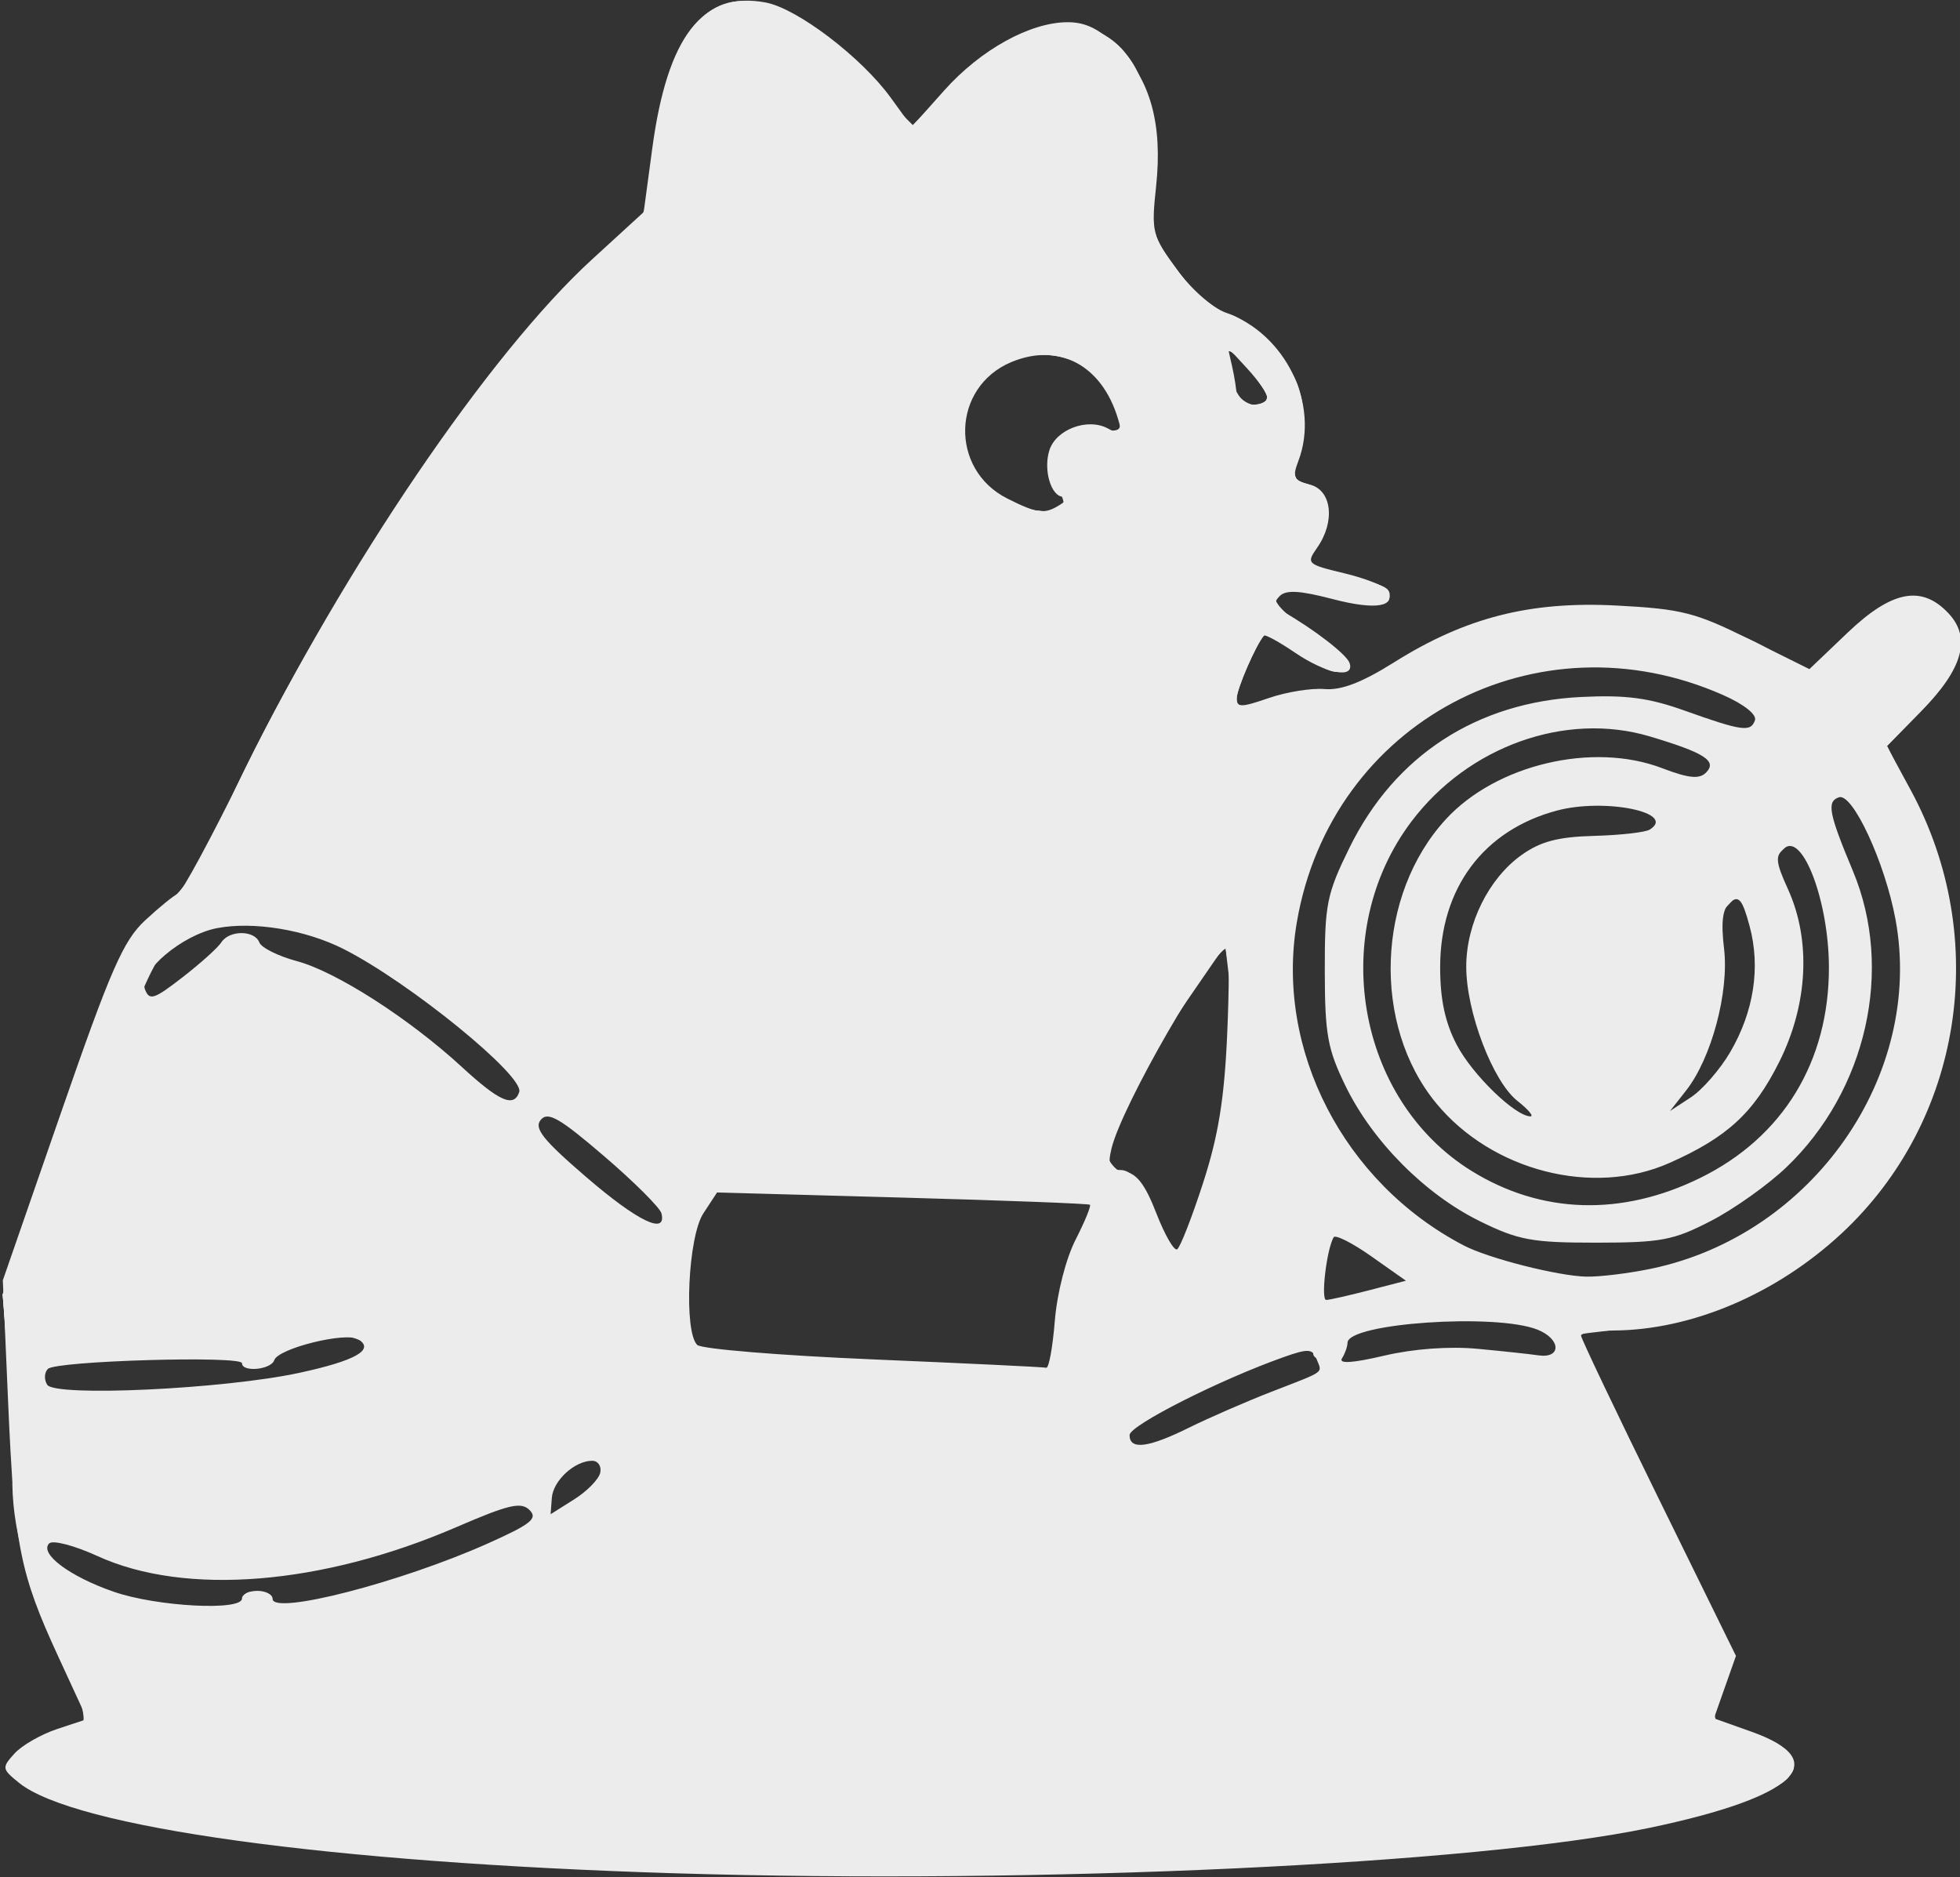 <?xml version="1.0" encoding="UTF-8" standalone="no"?>
<!-- Created with Inkscape (http://www.inkscape.org/) -->

<svg
   xmlns:dc="http://purl.org/dc/elements/1.1/"
   xmlns:cc="http://creativecommons.org/ns#"
   xmlns:rdf="http://www.w3.org/1999/02/22-rdf-syntax-ns#"
   xmlns:svg="http://www.w3.org/2000/svg"
   xmlns="http://www.w3.org/2000/svg"
   xmlns:sodipodi="http://sodipodi.sourceforge.net/DTD/sodipodi-0.dtd"
   xmlns:inkscape="http://www.inkscape.org/namespaces/inkscape"
   width="71.059mm"
   height="68.056mm"
   viewBox="0 0 251.783 241.144"
   id="svg2"
   version="1.1"
   inkscape:version="0.91 r13725"
   sodipodi:docname="cat_paper_black.svg">
  <rect x="0" y="0" width="251.783" height="241.144" fill="#333333" stroke="none"/>
  <defs
     id="defs4" />
  <sodipodi:namedview
     id="base"
     pagecolor="#ffffff"
     bordercolor="#666666"
     borderopacity="1.0"
     inkscape:pageopacity="0.0"
     inkscape:pageshadow="2"
     inkscape:zoom="0.35"
     inkscape:cx="-61.007363"
     inkscape:cy="-279.40102"
     inkscape:document-units="px"
     inkscape:current-layer="layer1"
     showgrid="false"
     inkscape:window-width="1920"
     inkscape:window-height="1017"
     inkscape:window-x="-8"
     inkscape:window-y="-8"
     inkscape:window-maximized="1"
     fit-margin-top="0"
     fit-margin-left="0"
     fit-margin-right="0"
     fit-margin-bottom="0" />
  <g
     inkscape:label="Layer 1"
     inkscape:groupmode="layer"
     id="layer1"
     transform="translate(-14.579,-11.817)">
    <g
       id="g3370"
       transform="matrix(0.291,0,0,0.291,426.393,116.047)"
       style="fill:#ececec">
      <path
         style="fill:#ececec"
         d="m -1117.499,468.728 c -152.413,-4.704 -264.964,-20.238 -289.278,-39.926 -7.581,-6.139 -7.662,-6.672 -1.976,-12.955 3.262,-3.604 11.804,-8.492 18.984,-10.861 l 13.053,-4.308 -12.665,-27.461 c -17.071,-37.014 -19.438,-48.963 -22.187,-112.036 l -2.361,-54.176 25.741,-74.179 c 21.88,-63.054 27.434,-75.755 37.033,-84.689 6.211,-5.78 12.758,-11.1 14.55,-11.822 1.792,-0.722 14.826,-24.873 28.964,-53.668 44.423,-90.477 108.575,-184.88 153.74,-226.24 l 22.891,-20.962 3.781,-28.108 c 6.667,-49.568 22.26,-69.631 50.063,-64.415 13.973,2.621 42.286,24.179 55.238,42.058 l 9.271,12.798 14.304,-16.026 c 16.095,-18.033 37.983,-30.126 54.524,-30.126 8.054,0 14.158,3.064 22.275,11.182 14.285,14.285 19.668,33.994 16.744,61.299 -2.162,20.184 -1.778,21.734 9.059,36.574 6.4,8.763 15.844,17.09 21.737,19.165 26.301,9.261 41.53,40.412 32.005,65.467 -2.764,7.27 -2.109,8.617 5.067,10.418 9.734,2.443 11.329,16.294 3.212,27.882 -4.858,6.936 -4.457,7.316 11.833,11.224 9.274,2.225 17.788,5.545 18.921,7.378 4.596,7.436 -4.732,9.048 -23.698,4.095 -14.71,-3.841 -20.792,-4.193 -23.59,-1.364 -2.779,2.809 -2.438,4.573 1.297,6.708 13.963,7.984 28.341,19.096 29.576,22.86 2.337,7.117 -10.39,4.718 -23.988,-4.522 -7.078,-4.81 -13.317,-8.23 -13.866,-7.6 -3.481,3.999 -11.989,23.587 -11.989,27.604 0,4.195 1.884,4.19 14.151,-0.036 7.783,-2.681 18.867,-4.469 24.631,-3.972 7.341,0.632 16.51,-2.884 30.605,-11.737 31.637,-19.871 60.066,-27.131 98.395,-25.126 28.59,1.495 34.716,3.053 58.487,14.867 l 26.553,13.196 16.893,-16.115 c 19.499,-18.6 32.704,-21.126 44.517,-8.515 10.174,10.861 6.372,24.493 -12.044,43.19 l -15.168,15.4 10.533,19.448 c 35.515,65.572 22.836,146.289 -30.776,195.925 -28.73,26.599 -66.014,42.422 -100.422,42.62 -7.896,0.046 -14.355,1.054 -14.355,2.242 0,1.188 15.389,33.487 34.199,71.777 l 34.199,69.618 -4.864,13.784 -4.864,13.784 16.449,5.842 c 36.653,13.018 19.75,28.99 -44.987,42.507 -76.93,16.063 -269.136,25.009 -430.396,20.033 z m -190.843,-121.284 c 0,-1.858 3.04,-3.378 6.755,-3.378 3.716,0 6.755,1.589 6.755,3.531 0,7.302 56.526,-7.249 95.017,-24.459 19.066,-8.525 22.159,-11 18.421,-14.738 -3.738,-3.738 -9.129,-2.488 -32.105,7.445 -59.431,25.695 -119.906,30.59 -158.667,12.845 -10.134,-4.64 -19.716,-7.146 -21.292,-5.57 -4.486,4.486 9.068,14.629 28.53,21.352 19.039,6.577 56.585,8.549 56.585,2.972 z m 158.158,-55.574 c 0.601,-2.874 -1.009,-5.226 -3.577,-5.226 -7.738,0 -17.245,8.759 -17.809,16.406 l -0.529,7.185 10.411,-6.57 c 5.726,-3.613 10.903,-8.921 11.503,-11.795 z m 259.952,-19.866 c 8.763,-4.336 25.052,-11.432 36.199,-15.768 24.573,-9.559 22.526,-8.085 20.078,-14.464 -1.772,-4.617 -3.646,-4.737 -14.435,-0.93 -28.078,9.909 -68.132,30.161 -68.132,34.45 0,6.686 8.211,5.659 26.29,-3.288 z m -392.99,-24.142 c 24.994,-5.377 33.63,-10.266 26.222,-14.845 -5.497,-3.397 -35.366,4.012 -37.096,9.202 -1.416,4.248 -14.248,5.472 -14.241,1.359 0.01,-3.445 -82.011,-1.054 -85.674,2.497 -1.603,1.554 -1.755,4.702 -0.337,6.995 3.362,5.44 77.858,1.949 111.127,-5.207 z m 333.7,-22.962 c 0.974,-12.14 4.884,-27.447 9.142,-35.794 4.092,-8.021 6.954,-14.988 6.36,-15.482 -0.594,-0.494 -37.873,-1.916 -82.842,-3.159 l -81.762,-2.26 -6.06,9.249 c -6.747,10.297 -8.687,52.28 -2.682,58.059 1.858,1.788 36.818,4.66 77.688,6.382 40.871,1.722 75.243,3.375 76.382,3.673 1.139,0.299 2.837,-9.002 3.773,-20.668 z m 186.688,12.321 c 11.147,1.047 23.143,2.336 26.659,2.863 10.357,1.554 10.199,-7.104 -0.206,-11.301 -18.327,-7.392 -83.783,-2.91 -83.926,5.748 -0.027,1.724 -1.126,4.822 -2.44,6.883 -1.595,2.504 4.59,2.114 18.629,-1.175 13.025,-3.051 28.725,-4.199 41.284,-3.019 z m -47.936,-25.853 16.241,-4.213 -15.288,-10.776 c -8.408,-5.927 -15.897,-9.702 -16.642,-8.389 -3.108,5.479 -5.712,27.715 -3.239,27.655 1.478,-0.036 9.995,-1.961 18.927,-4.278 z m 124.614,-9.531 c 71.138,-14.868 120.43,-85.376 107.76,-154.14 -4.627,-25.113 -18.98,-56.066 -25.009,-53.934 -5.44,1.923 -4.474,6.98 6.222,32.584 18.106,43.338 6.082,96.799 -29.407,130.754 -8.054,7.706 -23.004,18.339 -33.222,23.628 -16.588,8.587 -22.014,9.619 -50.666,9.633 -28.322,0.013 -34.348,-1.093 -51.339,-9.437 -24.177,-11.873 -47.342,-35.142 -59.27,-59.538 -8.043,-16.451 -9.213,-22.892 -9.254,-50.97 -0.044,-29.5 0.857,-33.979 10.963,-54.525 19.971,-40.602 56.178,-64.139 102.161,-66.411 19.687,-0.973 29.873,0.362 45.6,5.977 25.483,9.097 29.298,9.628 31.165,4.332 0.898,-2.548 -4.777,-7.06 -14.032,-11.154 -82.26,-36.387 -173.082,11.973 -188.183,100.203 -9.644,56.349 20.753,115.205 73.745,142.79 10.897,5.673 41.607,13.471 54.056,13.727 5.946,0.122 18.866,-1.461 28.711,-3.519 z m -197.935,-37.771 c 6.757,-20.834 9.41,-37.184 10.663,-65.731 0.917,-20.9 0.937,-38 0.043,-38 -6.456,0 -46.487,69.275 -51.1,88.431 -1.834,7.617 -0.973,9.225 5.425,10.133 5.643,0.801 9.348,5.571 14.361,18.49 3.716,9.575 7.849,16.735 9.184,15.91 1.336,-0.825 6.477,-13.98 11.424,-29.232 z m -239.07,13.38 c -0.601,-2.468 -11.969,-13.816 -25.263,-25.218 -19.753,-16.941 -24.877,-19.879 -28.031,-16.078 -3.083,3.714 0.954,8.795 20.035,25.218 22.776,19.603 35.628,25.816 33.259,16.078 z m 458.639,-15.702 c 36.446,-17.942 56.809,-51.314 56.726,-92.965 -0.057,-28.829 -11.48,-59.365 -19.666,-52.571 -4.138,3.434 -3.912,5.99 1.61,18.151 10.24,22.555 8.813,50.817 -3.846,76.15 -11.29,22.593 -23.046,33.407 -48.607,44.715 -33.696,14.905 -78.213,3.485 -102.829,-26.379 -28.448,-34.513 -26.496,-91.976 4.26,-125.409 22.207,-24.14 64.838,-34.218 95.388,-22.551 11.729,4.479 16.444,4.968 19.402,2.01 5.123,-5.123 -0.476,-8.742 -24.747,-15.993 -37.058,-11.071 -80.095,4.259 -105.198,37.473 -37.051,49.022 -24.339,122.915 26.556,154.37 30.787,19.027 66.256,20.081 100.953,3 z m -80.753,-33.931 c -10.905,-8.578 -22.625,-39.294 -22.625,-59.295 0,-18.953 9.892,-38.919 24.412,-49.276 8.408,-5.997 16.076,-8.019 32.034,-8.448 11.539,-0.31 22.583,-1.555 24.544,-2.767 12.126,-7.494 -19.749,-14.048 -40.921,-8.413 -32.467,8.641 -51.586,34.275 -51.586,69.165 0,14.266 2.177,24.423 7.354,34.304 6.874,13.123 25.75,31.44 32.485,31.525 1.644,0.02 -0.92,-3.037 -5.697,-6.795 z m 93.872,-21.513 c 10.47,-17.867 13.499,-37.461 8.602,-55.645 -3.164,-11.751 -4.772,-13.735 -8.574,-10.579 -3.375,2.801 -4.131,8.515 -2.712,20.498 2.269,19.162 -5.556,48.387 -16.775,62.65 l -7.103,9.03 9.215,-6.038 c 5.068,-3.321 12.874,-12.282 17.347,-19.914 z m -534.557,17.556 c 2.355,-7.066 -48.531,-48.476 -77.615,-63.16 -16.758,-8.461 -39.53,-12.228 -55.644,-9.205 -15.491,2.906 -34.917,19.329 -31.965,27.023 1.972,5.138 3.969,4.499 16.631,-5.325 7.915,-6.14 15.605,-13.064 17.091,-15.387 3.503,-5.475 14.681,-5.454 16.786,0.034 0.898,2.34 8.357,6.053 16.576,8.251 17.292,4.625 49.612,25.359 72.801,46.705 16.593,15.274 23.004,18.074 25.339,11.067 z m 239.039,-259.431 c 2.994,-1.935 3.433,-3.295 1.072,-3.326 -5.33,-0.069 -8.824,-11.859 -6.077,-20.512 2.935,-9.247 16.847,-14.449 25.813,-9.65 6.177,3.306 6.621,2.889 4.494,-4.222 -7.095,-23.718 -26.101,-33.836 -47.088,-25.067 -26.345,11.008 -27.414,47.337 -1.773,60.238 13.429,6.756 16.519,7.089 23.561,2.539 z m 91.199,-47.1 c 0,-1.754 -3.921,-7.454 -8.714,-12.667 l -8.714,-9.477 1.912,8.444 c 1.052,4.644 1.933,10.344 1.959,12.667 0.027,2.322 3.086,4.222 6.802,4.222 3.716,0 6.756,-1.435 6.756,-3.189 z"
         id="path3361"
         inkscape:connector-curvature="0" />
      <path
         style="fill:#ececec"
         d="m -1149.588,466.927 c -155.281,-7.534 -260.087,-26.294 -260.087,-46.554 0,-4.374 19.018,-15.507 26.489,-15.507 7.851,0 6.599,-7.308 -5.864,-34.237 -14.853,-32.094 -21.135,-55.643 -20.649,-77.417 0.184,-8.257 -0.59,-30.972 -1.72,-50.478 l -2.055,-35.466 26.677,-76 c 26.06,-74.243 27.015,-76.258 41.284,-87.189 11.844,-9.073 17.574,-17.698 30.294,-45.6 41.152,-90.266 123.582,-211.746 167.744,-247.209 l 16.825,-13.511 3.839,-29.712 c 6.16,-47.678 21.615,-69.751 45.678,-65.236 16.399,3.077 40.821,20.176 55.633,38.953 l 12.604,15.978 16.038,-16.465 c 28.831,-29.6 59.241,-36.686 76.877,-17.914 10.662,11.349 16.785,37.289 14.569,61.723 -1.753,19.337 -1.302,20.858 11.141,37.525 7.133,9.554 15.631,17.371 18.886,17.371 9.197,0 28.954,19.301 33.33,32.56 3.703,11.221 3.12,22.689 -1.799,35.396 -1.441,3.721 0.097,6.046 4.813,7.279 9.997,2.614 12.101,11.52 5.83,24.671 l -5.47,11.47 9.213,2.03 c 18.841,4.151 25.719,7.046 27.185,11.444 1.535,4.605 -3.53,4.358 -37.394,-1.822 -18.675,-3.408 -16.579,5.264 4.429,18.323 9.402,5.845 16.153,12.152 15.001,14.016 -3.221,5.211 -7.445,4.151 -22.103,-5.55 -7.429,-4.916 -14.043,-8.336 -14.698,-7.6 -3.658,4.113 -12.183,23.698 -12.183,27.988 0,4.425 1.842,4.402 15.335,-0.196 8.434,-2.874 20.03,-4.536 25.768,-3.694 7.825,1.148 14.535,-1.229 26.839,-9.509 50.047,-33.679 116.647,-36.788 167.941,-7.84 l 18.059,10.192 18.304,-17.311 c 20.75,-19.625 31.606,-21.296 42.562,-6.55 8.289,11.156 4.208,23.119 -14.384,42.164 l -13.314,13.638 11.529,23.517 c 19.057,38.872 23.169,72.41 13.766,112.29 -15.93,67.567 -69.302,113.028 -142.85,121.677 l -19.983,2.35 35.172,70.93 35.172,70.93 -5.16,13.136 c -6.052,15.406 -5.289,17.449 7.468,20 5.262,1.053 13.225,4.875 17.694,8.494 6.967,5.641 7.481,7.356 3.608,12.023 -10.527,12.684 -87.298,27.638 -184.418,35.923 -43.067,3.674 -289.596,7 -339.465,4.58 z m -99.644,-32.238 c 34.445,-7.175 118.79,-48.774 106.917,-52.731 -2.142,-0.714 -3.895,-3.642 -3.895,-6.506 0,-3.864 2.397,-4.745 9.289,-3.414 7.622,1.471 12.536,-1.135 27.381,-14.523 l 18.092,-16.316 -9.648,-20.036 c -8.787,-18.248 -11.155,-20.574 -26.536,-26.06 -9.289,-3.313 -18.333,-7.331 -20.098,-8.929 -6.059,-5.487 -15.916,-2.884 -38.424,10.145 -43.82,25.367 -89.571,37.636 -140.143,37.582 -25.836,-0.027 -34.012,-1.424 -48.897,-8.354 -15.2,-7.077 -18.167,-7.558 -19.832,-3.219 -1.077,2.806 0.249,7.706 2.946,10.887 2.697,3.182 7.482,12.782 10.633,21.333 7.568,20.539 27.042,52.699 40.146,66.3 18.937,19.654 45.207,23.604 92.069,13.842 z m -18.578,-6.178 c 0,-5.087 1.764,-6.911 5.911,-6.112 3.251,0.626 5.911,3.377 5.911,6.112 0,2.736 -2.66,5.486 -5.911,6.112 -4.147,0.799 -5.911,-1.025 -5.911,-6.112 z m -9.549,-19.115 c 0.659,-3.42 3.457,-6.218 6.218,-6.218 7.24,0 6.194,9.815 -1.197,11.238 -4.514,0.869 -5.89,-0.506 -5.02,-5.02 z m -9.605,-16.635 c -2.421,-6.307 3.584,-13.209 8.726,-10.031 5.363,3.315 4.485,10.969 -1.522,13.275 -3.01,1.155 -6.04,-0.209 -7.204,-3.243 z m -10.111,-20.21 c -2.662,-6.937 2.681,-12.122 8.675,-8.418 5.105,3.155 2.754,13.711 -3.054,13.711 -1.974,0 -4.504,-2.382 -5.621,-5.294 z m 142.238,-11.889 c -1.248,-2.02 -0.71,-5.231 1.195,-7.137 4.261,-4.261 10.809,-0.662 10.809,5.942 0,5.687 -8.693,6.552 -12.004,1.195 z m -153.506,-9.839 c 0,-5.087 1.764,-6.911 5.911,-6.112 3.251,0.626 5.911,3.377 5.911,6.112 0,2.736 -2.66,5.486 -5.911,6.112 -4.147,0.799 -5.911,-1.025 -5.911,-6.112 z m 143.973,-8.572 c -1.148,-2.991 0.194,-6.034 3.162,-7.173 6.609,-2.536 9.625,0.513 7.076,7.155 -2.564,6.682 -7.678,6.691 -10.238,0.017 z m -8.863,-19.939 c 0,-2.677 1.348,-5.7 2.995,-6.718 3.719,-2.299 11.289,6.308 8.235,9.363 -4.019,4.019 -11.23,2.32 -11.23,-2.645 z m -8.444,-15.399 c -2.755,-4.457 1.284,-10.782 5.3,-8.3 4.103,2.536 4.076,11.678 -0.034,11.678 -1.748,0 -4.118,-1.52 -5.266,-3.378 z m 146.104,114.664 24.504,-7.632 -17.749,-11.938 c -9.762,-6.566 -25.871,-20.052 -35.799,-29.968 l -18.05,-18.03 -27.55,23.325 c -15.152,12.829 -33.291,27.196 -40.309,31.928 -13.938,9.398 -13.272,10.73 9.024,18.047 20.57,6.75 75.373,3.785 105.928,-5.731 z m 192.22,1.913 c 33.553,-6.365 72.366,-25.159 84.318,-40.829 4.931,-6.465 8.288,-12.432 7.46,-13.26 -0.828,-0.828 -7.5,0.156 -14.826,2.187 -21.225,5.884 -67.352,1.822 -91.898,-8.092 -11.625,-4.696 -21.971,-7.188 -22.99,-5.538 -3.758,6.08 -11.588,2.876 -11.588,-4.742 0,-4.698 -5.898,-13.53 -15.004,-22.466 -22.355,-21.94 -29.515,-41.651 -31.521,-86.771 -1.303,-29.307 -0.456,-41.167 3.839,-53.773 3.031,-8.894 5.064,-16.618 4.518,-17.164 -0.546,-0.546 -38.087,-2.499 -83.426,-4.342 -56.62,-2.301 -83.754,-2.255 -86.647,0.146 -19.779,16.415 -9.838,104.983 17.163,152.924 6.384,11.335 21.208,29.96 32.943,41.391 24.147,23.521 58.715,46.81 61.879,41.689 3.597,-5.82 11.812,-3.647 11.812,3.123 0,6.101 13.997,12.674 38.844,18.241 15.641,3.504 70.583,1.93 95.125,-2.725 z m -122.147,-25.378 c -2.827,-4.575 0.988,-10.133 6.955,-10.133 2.677,0 4.867,3.04 4.867,6.755 0,6.993 -8.149,9.321 -11.822,3.378 z m 23.578,-13.618 c -1.312,-2.123 -0.796,-5.448 1.147,-7.391 4.539,-4.539 15.123,-0.58 13.276,4.967 -1.88,5.647 -11.438,7.253 -14.423,2.424 z m 25.399,-16.782 c 0,-5.087 1.764,-6.911 5.911,-6.112 3.251,0.626 5.911,3.377 5.911,6.112 0,2.736 -2.66,5.486 -5.911,6.112 -4.147,0.799 -5.911,-1.025 -5.911,-6.112 z m -174.413,-86.11 c -1.17,-3.049 -0.507,-7.163 1.472,-9.143 5.146,-5.146 14.897,-0.443 13.553,6.538 -1.497,7.775 -12.321,9.652 -15.025,2.605 z m 33.487,-2.123 c -5.14,-5.14 -1.607,-13.099 5.816,-13.099 7.423,0 10.956,7.959 5.816,13.099 -2.084,2.084 -4.701,3.789 -5.816,3.789 -1.115,0 -3.732,-1.705 -5.816,-3.789 z m 30.691,-4.632 c -1.17,-3.049 -0.507,-7.163 1.472,-9.143 5.146,-5.146 14.897,-0.443 13.553,6.538 -1.497,7.775 -12.321,9.652 -15.025,2.605 z m 33.778,-3.378 c -1.17,-3.049 -0.507,-7.163 1.472,-9.143 5.146,-5.146 14.897,-0.443 13.553,6.538 -1.497,7.775 -12.321,9.652 -15.025,2.605 z m 33.529,-2.081 c -5.352,-5.352 -1.576,-13.142 6.37,-13.142 4.883,0 6.345,1.932 5.55,7.335 -1.27,8.633 -6.531,11.196 -11.92,5.806 z m 156.173,84.043 c 12.605,-2.391 21.867,-5.883 21.867,-8.245 0,-6.728 7.503,-9.279 11.49,-3.907 2.798,3.77 10.768,4.934 32.421,4.738 15.791,-0.143 35.91,0.97 44.709,2.473 l 15.998,2.733 -26.763,-54.523 c -14.719,-29.988 -25.933,-56.686 -24.918,-59.329 4.715,-12.288 -43.124,-19.109 -79.424,-11.324 -14.082,3.02 -16.419,4.602 -14.972,10.133 1.298,4.963 -0.02,6.555 -5.435,6.555 -3.932,0 -7.149,-1.52 -7.149,-3.378 0,-1.858 -1.698,-3.378 -3.774,-3.378 -3.195,0 -80.734,32.716 -83.066,35.048 -0.439,0.439 0.694,6.204 2.518,12.81 7.53,27.272 36.697,54.528 71.922,67.209 21.14,7.61 17.93,7.439 44.578,2.384 z m 9.49,-31.545 c -2.815,-7.336 4.332,-14.236 9.447,-9.12 4.324,4.324 1.645,14.414 -3.826,14.414 -1.974,0 -4.504,-2.382 -5.621,-5.294 z m -13.511,-27.022 c -2.815,-7.336 4.332,-14.236 9.447,-9.12 4.324,4.324 1.645,14.414 -3.826,14.414 -1.974,0 -4.504,-2.382 -5.621,-5.294 z m -13.511,-27.022 c -2.815,-7.336 4.332,-14.236 9.447,-9.12 4.324,4.324 1.645,14.414 -3.826,14.414 -1.974,0 -4.504,-2.382 -5.621,-5.294 z m -458.472,45.538 c 2.432,-2.019 5.954,-2.723 7.827,-1.566 4.882,3.017 51.044,-13.131 73.067,-25.559 10.29,-5.807 18.26,-10.976 17.711,-11.487 -0.549,-0.51 -18.974,-10.966 -40.945,-23.234 -38.831,-21.683 -40.452,-22.247 -57.994,-20.185 -12.61,1.482 -17.551,3.414 -16.4,6.413 2.55,6.645 -5.526,9.679 -10.016,3.763 -3.413,-4.496 -10.546,-4.965 -48.753,-3.206 -29.024,1.336 -44.755,3.365 -44.755,5.773 4e-4,2.042 2.28,15.626 5.067,30.187 2.786,14.561 5.066,27.062 5.066,27.78 0,2.688 22.391,12.916 33.778,15.429 15.763,3.48 70.772,0.521 76.348,-4.107 z m -8.209,-15.448 c 0.659,-3.42 3.457,-6.218 6.218,-6.218 7.24,0 6.194,9.815 -1.197,11.238 -4.514,0.869 -5.89,-0.506 -5.02,-5.02 z m -5.017,-13.466 c -4.781,-4.781 -2.076,-11.33 4.681,-11.33 4.722,0 6.647,1.834 5.911,5.631 -1.206,6.217 -6.972,9.319 -10.592,5.698 z m -7.279,-21.285 c -2.97,-4.805 0.817,-10.312 7.092,-10.312 2.959,0 4.655,2.373 4.023,5.631 -1.316,6.784 -8.06,9.624 -11.115,4.68 z m 180.311,9.111 c -5.245,-18.02 -7.38,-67.304 -3.615,-83.474 l 3.509,-15.074 -37.802,-38.405 c -56.738,-57.642 -91.176,-81.495 -128.471,-88.985 -12.582,-2.527 -21.653,-2.48 -31.464,0.161 -25.778,6.941 -28.707,11.491 -53.465,83.056 -12.582,36.37 -22.131,66.873 -21.219,67.785 0.912,0.912 5.768,0.095 10.791,-1.814 5.023,-1.91 19.595,-3.472 32.383,-3.472 38.22,0 84.115,16.943 152.532,56.308 19.372,11.146 63.441,30.419 79.408,34.727 0.335,0.09 -0.829,-4.776 -2.587,-10.813 z m -92.599,-36.311 c -2.827,-4.575 0.988,-10.133 6.955,-10.133 2.677,0 4.867,3.04 4.867,6.756 0,6.993 -8.149,9.321 -11.822,3.378 z m 6.755,-27.022 c -2.827,-4.575 0.988,-10.133 6.955,-10.133 2.677,0 4.867,3.04 4.867,6.755 0,6.993 -8.149,9.321 -11.822,3.378 z m 6.157,-25.674 c -2.39,-6.227 5.779,-12.718 10.307,-8.19 3.687,3.687 0.303,13.597 -4.642,13.597 -1.974,0 -4.524,-2.433 -5.665,-5.408 z m -152.52,-12.025 c 0.615,-4.345 3.399,-7.9 6.185,-7.9 7.325,0 6.316,13.178 -1.119,14.61 -4.797,0.924 -5.934,-0.583 -5.067,-6.709 z m 158.185,-16.592 c 0,-8.656 11.18,-7.674 12.876,1.131 0.781,4.053 -1.038,5.872 -5.872,5.872 -4.834,0 -7.003,-2.169 -7.003,-7.003 z m -150.769,-8.174 c -1.17,-3.049 -0.507,-7.163 1.472,-9.143 5.146,-5.146 14.897,-0.443 13.553,6.538 -1.497,7.775 -12.321,9.652 -15.025,2.605 z m 157.524,-16.55 c 0,-5.727 9.135,-9.776 11.913,-5.281 1.098,1.777 1.057,4.75 -0.091,6.608 -3.121,5.05 -11.822,4.073 -11.822,-1.327 z m -147.391,-10.472 c -1.17,-3.049 -0.507,-7.163 1.472,-9.143 5.146,-5.146 14.897,-0.443 13.553,6.538 -1.497,7.775 -12.321,9.652 -15.025,2.605 z m 10.187,-26.883 c -2.377,-6.194 1.083,-11.984 7.161,-11.984 6.952,0 9.586,6.377 4.944,11.97 -5.196,6.261 -9.705,6.266 -12.105,0.014 z m 9.984,-27.411 c -2.815,-7.336 4.332,-14.236 9.447,-9.12 4.324,4.324 1.645,14.414 -3.826,14.414 -1.974,0 -4.504,-2.382 -5.621,-5.294 z m 452.332,163.372 c 7.369,-2.668 10.29,-6.963 14.122,-20.765 9.862,-35.523 9.807,-37.089 -1.956,-56.012 l -10.956,-17.624 -6.3,23.05 c -3.465,12.678 -10.233,31.83 -15.041,42.562 -7.415,16.553 -8.14,20.829 -4.783,28.198 2.885,6.332 5.539,8.045 9.79,6.321 3.208,-1.301 10.013,-3.879 15.123,-5.729 z m 53.657,-16.94 15.659,-3.632 -14.844,-11.331 c -8.164,-6.232 -16.051,-11.331 -17.526,-11.331 -1.475,0 -4.252,7.667 -6.172,17.037 -3.079,15.032 -2.86,16.793 1.866,14.963 2.946,-1.141 12.403,-3.709 21.016,-5.706 z m 121.509,0.658 c 45.685,-8.664 86.037,-39.132 104.729,-79.076 20.561,-43.938 20.418,-85.187 -0.451,-129.782 l -10.354,-22.126 -37.644,37.644 c -36.112,36.112 -37.481,38.002 -33.635,46.442 6.113,13.417 4.848,35.773 -2.729,48.2 -10.915,17.903 -25.47,25.039 -48.105,23.587 -30.966,-1.986 -45.653,-19.909 -48.626,-59.338 -1.42,-18.834 -0.555,-24.359 5.254,-33.555 9.876,-15.635 25.936,-24.43 44.638,-24.445 15.338,-0.014 16.384,-0.727 49.822,-34.072 18.785,-18.733 34.155,-35.245 34.155,-36.694 0,-4.748 -39.924,-20.676 -61.231,-24.429 -75.005,-13.212 -151.758,43.244 -165.543,121.765 -9.717,55.351 20.172,118.52 69.857,147.638 15.39,9.019 53.792,20.476 71.168,21.232 5.784,0.252 18.698,-1.094 28.696,-2.99 z m -200.244,-37.601 c 10.91,-29.75 17.519,-72.456 14.785,-95.54 l -2.375,-20.055 -17.288,25.122 c -20.2,29.353 -29.938,47.849 -33.235,63.122 -2.04,9.452 -1.451,10.978 4.238,10.978 4.697,0 8.681,4.82 13.779,16.671 3.944,9.169 7.171,18.593 7.171,20.942 0,7.783 5.739,-1.649 12.923,-21.239 z m -59.262,-308.937 c 1.142,-1.142 -0.3,-5.702 -3.203,-10.133 -4.819,-7.355 -4.778,-8.822 0.473,-16.836 4.761,-7.266 7.774,-8.543 17.479,-7.41 11.101,1.296 11.615,0.908 9.629,-7.265 -8.519,-35.061 -61.151,-33.797 -67.797,1.629 -2.562,13.658 5.425,29.969 18.023,36.805 9.645,5.233 21.833,6.775 25.396,3.211 z m 90.249,-48.135 c 0,-4.156 -13.445,-20.722 -16.818,-20.722 -1.549,0 -1.184,5.32 0.812,11.822 2.421,7.889 5.687,11.822 9.817,11.822 3.404,0 6.189,-1.315 6.189,-2.922 z"
         id="path3359"
         inkscape:connector-curvature="0" />
      <path
         style="fill:#ececec"
         d="m -1311.72,452.574 c -30.439,-6.666 -50.439,-26.588 -72.444,-72.161 -16.495,-34.161 -25.513,-66.899 -24.921,-90.464 0.209,-8.319 -0.809,-28.977 -2.264,-45.907 l -2.644,-30.782 24.418,-70.551 c 29.666,-85.717 31.114,-88.871 45.192,-98.449 8.736,-5.943 17.652,-20.511 40.312,-65.866 48.335,-96.744 123.599,-204.416 161.012,-230.344 12.327,-8.543 12.881,-9.8 16.851,-38.272 5.441,-39.024 13.501,-56.969 28.378,-63.185 18.92,-7.905 33.606,-1.563 61.898,26.729 l 24.342,24.342 16.289,-16.604 c 8.959,-9.132 20.786,-18.933 26.283,-21.781 13.767,-7.132 32.617,-7.01 43.747,0.283 13.972,9.155 18.881,24.731 18.881,59.91 0,29.693 0.412,31.389 10.494,43.175 5.772,6.747 17.552,16.068 26.178,20.712 25.215,13.577 35.361,39.776 25.427,65.662 -0.946,2.464 1.351,5.176 5.248,6.195 9.984,2.611 12.103,11.516 5.857,24.614 l -5.442,11.413 14.252,3.647 c 20.907,5.35 22.696,6.135 22.696,9.963 0,4.688 -8.349,4.328 -29.352,-1.264 -9.641,-2.567 -18.381,-3.816 -19.422,-2.775 -4.833,4.833 -0.672,11.05 13.301,19.878 8.357,5.279 15.197,11.499 15.2,13.821 0.01,5.927 -3.134,5.198 -18.572,-4.31 -7.431,-4.577 -14.58,-8.329 -15.886,-8.339 -2.515,-0.017 -10.864,16.967 -14.387,29.267 l -2.099,7.329 17.782,-6.757 c 10.595,-4.026 21.63,-5.987 27.301,-4.853 7.236,1.447 13.772,-0.92 27.247,-9.867 49.924,-33.148 111.726,-36.183 164.459,-8.076 l 20.229,10.782 18.362,-17.366 c 19.48,-18.423 26.222,-20.555 38.282,-12.108 13.275,9.298 10.139,24.493 -8.932,43.276 l -16.439,16.192 12.654,24.453 c 24.736,47.801 25.324,97.433 1.728,145.779 -22.681,46.47 -67.534,78.329 -121.681,86.429 -14.862,2.223 -27.513,4.398 -28.113,4.832 -0.6,0.434 14.506,31.712 33.568,69.506 19.39,38.443 34.38,72.26 34.025,76.76 -0.349,4.424 -3.771,13.119 -7.604,19.322 -12.024,19.456 -35.601,21.255 -76.581,5.845 -14.106,-5.305 -14.47,-5.253 -26.221,3.71 -47.368,36.129 -145.588,47.844 -210.133,25.063 l -20.971,-7.402 -29.695,8.979 c -61.029,18.454 -100.173,18.889 -140.46,1.557 l -16.371,-7.042 -36.236,12.252 c -37.743,12.762 -73.399,17.581 -95.027,12.845 z m 65.678,-17.259 c 51.128,-13.076 97.831,-40.176 144.106,-83.617 l 12.184,-11.438 -10.999,-20.586 c -10.745,-20.111 -11.577,-20.796 -36.09,-29.733 l -25.091,-9.148 -20.005,11.93 c -62.461,37.249 -152.901,51.771 -195.126,31.33 -7.963,-3.855 -15.518,-7.008 -16.789,-7.008 -3.295,0 -2.857,9.184 0.766,16.09 1.693,3.226 10.377,21.05 19.299,39.608 31.414,65.347 60.737,79.709 127.746,62.571 z m 204.379,-10.524 c 14.023,-3.888 26.668,-8.168 28.098,-9.511 1.431,-1.343 -5.409,-7.967 -15.2,-14.719 -9.79,-6.752 -25.344,-19.946 -34.563,-29.319 -9.219,-9.373 -18.023,-17.042 -19.564,-17.042 -1.541,0 -14.004,9.77 -27.696,21.71 -13.691,11.941 -31.108,25.823 -38.702,30.849 -7.595,5.026 -13.809,10.272 -13.809,11.657 0,3.092 14.039,8.916 32.089,13.311 18.815,4.581 59.077,1.455 89.347,-6.936 z m 210.857,-2.929 c 33.176,-8.485 55.509,-20.172 70.72,-37.009 6.849,-7.581 12.452,-15.007 12.452,-16.502 0,-1.496 -11.335,-0.411 -25.188,2.411 -20.987,4.275 -29.169,4.448 -49.059,1.037 -46.316,-7.942 -84.891,-32.056 -102.222,-63.899 -16.438,-30.201 -20.621,-93.68 -8.142,-123.546 l 5.013,-11.998 -15.756,-1.834 c -8.666,-1.009 -48.067,-2.812 -87.559,-4.007 l -71.803,-2.173 -5.474,13.018 c -4.385,10.43 -5.062,19.833 -3.405,47.298 5.23,86.688 43.831,144.787 122.085,183.751 21.107,10.509 41.38,17.992 54.044,19.947 27.323,4.218 73.7,1.33 104.293,-6.495 z m 39.77,-69.697 c 24.324,-5.532 92.883,-5.283 110.363,0.401 6.943,2.258 4.701,-3.736 -19.422,-51.911 -15,-29.955 -27.272,-58.097 -27.272,-62.538 0,-18.858 -52.296,-23.203 -97.955,-8.138 -38.451,12.686 -95.201,37.471 -97.094,42.406 -6.807,17.738 34.27,65.243 67.434,77.987 21.909,8.419 33.4,8.741 63.946,1.794 z m -491.176,-35.416 c 43.556,-9.943 94.29,-30.13 100.345,-39.926 1.1,-1.779 -15.887,-13.427 -37.748,-25.883 l -39.748,-22.648 -54.044,5.595 c -29.724,3.077 -61.786,5.567 -71.249,5.532 l -17.205,-0.063 4.874,29.555 c 5.396,32.722 9.618,39.303 29.842,46.509 15.918,5.672 62.699,6.403 84.933,1.328 z m 164.589,-41.081 c -1.431,-4.18 -2.979,-29.209 -3.44,-55.621 l -0.839,-48.021 -24.82,-27.479 c -33.077,-36.62 -78.284,-74.254 -104.989,-87.401 -24.777,-12.198 -53.18,-16.478 -70.787,-10.667 -21.233,7.008 -27.647,17.961 -51.394,87.771 -12.249,36.009 -22.271,65.88 -22.271,66.38 0,0.5 7.082,-1.223 15.737,-3.827 21.485,-6.466 39.2,-5.951 70.7,2.054 28.679,7.288 67.856,24.813 111.016,49.659 23.078,13.286 71.619,34.074 80.761,34.587 1.61,0.09 1.756,-3.256 0.325,-7.436 z m 252.923,-44.75 c 14.674,-6.131 17.57,-11.124 22.747,-39.22 3.986,-21.631 3.933,-21.937 -7.083,-41.458 l -11.099,-19.666 -7.944,27.516 c -4.369,15.134 -11.731,34.989 -16.359,44.123 -7.117,14.044 -7.812,17.931 -4.507,25.186 4.534,9.951 7.737,10.415 24.245,3.518 z m 51.547,-16.843 c 10.59,-2.758 19.761,-5.522 20.38,-6.141 0.974,-0.974 -27.183,-22.587 -32.941,-25.285 -1.144,-0.536 -3.041,5.031 -4.215,12.371 -1.174,7.341 -3.06,15.759 -4.192,18.708 -2.509,6.539 -2.786,6.534 20.967,0.347 z m 161.678,-11.328 c 40.967,-19.171 72.806,-58.122 82.875,-101.387 8.037,-34.536 -1.903,-90.103 -20.148,-112.635 l -6.243,-7.71 -36.077,36.828 c -31.554,32.21 -35.821,37.924 -34.032,45.571 5.934,25.362 5.614,32.573 -2.1,47.338 -10.113,19.357 -25.874,28.174 -47.068,26.328 -28.827,-2.51 -44.629,-20.978 -48.877,-57.123 -4.094,-34.835 15.118,-58.006 48.925,-59.004 l 18.212,-0.538 34.858,-34.739 c 24.676,-24.592 33.895,-35.899 31.561,-38.712 -1.813,-2.185 -12.775,-8.323 -24.359,-13.64 -18.941,-8.694 -24.633,-9.666 -56.528,-9.647 -28.765,0.017 -38.977,1.437 -54.044,7.516 -37.423,15.097 -70.208,47.897 -85.193,85.231 -10.825,26.97 -10.639,78.122 0.385,105.871 9.996,25.16 31.02,51.029 54.83,67.464 40.071,27.659 100.038,33.105 143.026,12.988 z m -228.146,-47.732 c 8.6,-31.033 11.287,-58.087 7.894,-79.48 l -2.679,-16.889 -15.833,22.164 c -16.402,22.96 -36.407,61.841 -36.412,70.768 -10e-4,2.811 3.417,6.611 7.597,8.444 5.074,2.226 9.822,9.788 14.285,22.751 l 6.685,19.416 5.861,-11.424 c 3.224,-6.283 8.894,-22.371 12.602,-35.75 z m 179.158,-70.814 c 5.688,-10.628 4.002,-14.238 -3.259,-6.978 -3.716,3.716 -8.276,6.756 -10.133,6.756 -1.858,0 -6.418,-3.04 -10.133,-6.756 -7.261,-7.261 -8.947,-3.651 -3.259,6.978 2.235,4.177 7.066,6.533 13.392,6.533 6.327,0 11.157,-2.356 13.392,-6.533 z M -881.239,-76.547 c 2.736,-6.548 4.05,-14.528 2.92,-17.733 -3.707,-10.517 -15.584,-21.028 -23.76,-21.028 -16.179,0 -36.899,16.428 -27.807,22.047 1.777,1.098 3.23,4.836 3.23,8.307 0,9.183 15.955,20.312 29.121,20.312 9.761,0 12.007,-1.641 16.295,-11.905 z m 28.796,-52.141 c 6.505,-4.114 2.599,-7.732 -8.347,-7.732 -4.799,0 -9.759,1.033 -11.021,2.295 -2.455,2.455 5.412,8.579 11.021,8.579 1.858,0 5.614,-1.414 8.347,-3.142 z m -91.102,-6.688 c 0,-1.748 -1.52,-4.118 -3.378,-5.266 -4.696,-2.902 -4.235,-19.747 0.676,-24.658 2.229,-2.229 7.245,-4.053 11.147,-4.053 3.901,0 8.917,1.824 11.147,4.053 3.153,3.153 4.053,1.952 4.053,-5.404 0,-14.559 -19.542,-32.426 -35.466,-32.426 -17.686,0 -35.466,17.78 -35.466,35.466 0,17.504 17.791,35.466 35.129,35.466 6.688,0 12.16,-1.43 12.16,-3.178 z m 87.822,-48.545 c 0,-2.439 -4.794,-8.899 -10.654,-14.355 -7.632,-7.106 -10.023,-8.155 -8.43,-3.696 1.223,3.424 3.143,9.884 4.265,14.355 2.155,8.586 14.819,11.745 14.819,3.696 z m -196.77,-58.325 c 10.022,-4.058 10.672,-5.2 7.586,-13.317 -4.924,-12.951 -22.555,-37.638 -28.513,-39.924 -3.053,-1.172 -6.522,0.626 -8.562,4.438 -3.757,7.019 -4.759,51.685 -1.239,55.205 2.543,2.543 15.091,-0.071 30.727,-6.402 z m 119.142,-55.11 c -2.252,-14.762 -6.371,-14.942 -15.971,-0.697 -10.214,15.156 -9.794,18.638 3.243,26.932 l 10.978,6.984 1.75,-10.874 c 0.962,-5.981 0.962,-16.036 0,-22.344 z"
         id="path3357"
         inkscape:connector-curvature="0" />
      <path
         style="fill:#ececec"
         d="m -1312.674,451.846 c -28.292,-6.662 -43.643,-20.545 -65.055,-58.832 -18.346,-32.805 -29.384,-67.031 -30.494,-94.546 -0.524,-13.004 -2.037,-37.496 -3.362,-54.426 l -2.408,-30.782 24.418,-70.551 c 30.179,-87.199 31.231,-89.434 46.706,-99.212 10.123,-6.397 15.065,-13.645 25.281,-37.078 38.049,-87.276 111.222,-197.573 164.252,-247.581 l 24.213,-22.834 3.488,-27.819 c 3.938,-31.408 12.656,-54.22 22.796,-59.646 19.708,-10.547 43.329,-1.126 70.798,28.239 l 19.69,21.049 20.416,-19.19 c 34.043,-31.998 62.845,-33.238 78.114,-3.364 6.61,12.933 7.644,19.553 6.93,44.391 -0.824,28.666 -0.639,29.425 10.325,42.222 6.14,7.167 18.173,16.831 26.739,21.476 8.566,4.644 18.378,13.306 21.804,19.248 6.346,11.006 8.377,31.521 4.371,44.142 -1.635,5.152 -0.484,7.55 4.364,9.088 9.432,2.994 11.451,11.224 5.622,22.91 -5.237,10.498 -4.327,16.064 2.631,16.097 10.899,0.051 29.916,7.528 26.877,10.567 -2.133,2.133 -10.552,1.611 -23.959,-1.486 -11.369,-2.626 -21.471,-3.975 -22.449,-2.996 -4.919,4.919 -0.303,11.844 13.421,20.134 8.36,5.05 15.2,11.092 15.2,13.428 0,6.283 -3.458,5.285 -20.225,-5.838 l -15.159,-10.056 -5.477,10.915 c -3.013,6.003 -6.419,14.851 -7.569,19.661 l -2.092,8.745 17.661,-6.142 c 9.714,-3.378 21.722,-5.319 26.685,-4.313 6.677,1.353 13.739,-1.302 27.154,-10.209 50.4,-33.464 111.948,-36.546 165.011,-8.263 l 20.379,10.862 15.882,-15.398 c 19.184,-18.6 28.43,-22.008 39.691,-14.63 14.199,9.304 11.373,24.431 -8.16,43.67 l -16.439,16.192 12.654,24.453 c 24.736,47.801 25.324,97.433 1.728,145.779 -22.681,46.47 -67.534,78.329 -121.681,86.429 -14.862,2.223 -27.513,4.398 -28.113,4.832 -0.6,0.434 14.506,31.712 33.568,69.506 19.907,39.469 34.383,72.212 34.011,76.929 -0.714,9.052 -8.991,23.287 -17.257,29.68 -8.358,6.464 -37.136,5.087 -59.765,-2.86 l -20.667,-7.258 -15.26,10.499 c -53.45,36.775 -154.119,46.049 -215.911,19.891 -11.848,-5.015 -13.808,-4.809 -42.786,4.51 -54.358,17.481 -99.086,18.337 -137.67,2.636 l -20.607,-8.386 -24.436,9.755 c -24.935,9.954 -67.929,19.724 -84.113,19.113 -4.945,-0.187 -14.741,-1.693 -21.768,-3.348 z m 66.632,-16.531 c 51.128,-13.076 97.831,-40.176 144.106,-83.617 l 12.184,-11.438 -10.999,-20.586 c -10.745,-20.111 -11.577,-20.796 -36.09,-29.733 l -25.091,-9.148 -20.005,11.93 c -62.461,37.249 -152.901,51.771 -195.126,31.33 -7.963,-3.855 -15.518,-7.008 -16.789,-7.008 -3.295,0 -2.857,9.184 0.766,16.09 1.693,3.226 10.377,21.05 19.299,39.608 31.414,65.347 60.737,79.709 127.746,62.571 z m 204.379,-10.524 c 14.023,-3.888 26.668,-8.168 28.098,-9.511 1.431,-1.343 -5.409,-7.967 -15.2,-14.719 -9.79,-6.752 -25.344,-19.946 -34.563,-29.319 -9.219,-9.373 -18.023,-17.042 -19.564,-17.042 -1.541,0 -14.004,9.77 -27.696,21.71 -13.691,11.941 -31.108,25.823 -38.702,30.849 -7.595,5.026 -13.809,10.272 -13.809,11.657 0,3.092 14.039,8.916 32.089,13.311 18.815,4.581 59.077,1.455 89.347,-6.936 z m 210.857,-2.929 c 33.176,-8.485 55.509,-20.172 70.72,-37.009 6.849,-7.581 12.452,-15.007 12.452,-16.502 0,-1.496 -11.335,-0.411 -25.188,2.411 -20.987,4.275 -29.169,4.448 -49.059,1.037 -46.316,-7.942 -84.891,-32.056 -102.222,-63.899 -16.438,-30.201 -20.621,-93.68 -8.142,-123.546 l 5.013,-11.998 -15.756,-1.834 c -8.666,-1.009 -48.067,-2.812 -87.559,-4.007 l -71.803,-2.173 -5.474,13.018 c -4.385,10.43 -5.062,19.833 -3.405,47.298 5.23,86.688 43.831,144.787 122.085,183.751 21.107,10.509 41.38,17.992 54.044,19.947 27.323,4.218 73.7,1.33 104.293,-6.495 z m 39.77,-69.697 c 24.324,-5.532 92.883,-5.283 110.363,0.401 6.943,2.258 4.701,-3.736 -19.422,-51.911 -15,-29.955 -27.272,-58.097 -27.272,-62.538 0,-18.858 -52.296,-23.203 -97.955,-8.138 -38.451,12.686 -95.201,37.471 -97.094,42.406 -6.807,17.738 34.27,65.243 67.434,77.987 21.909,8.419 33.4,8.741 63.946,1.794 z m -491.176,-35.416 c 43.556,-9.943 94.29,-30.13 100.345,-39.926 1.1,-1.779 -15.887,-13.427 -37.748,-25.883 l -39.748,-22.648 -54.044,5.595 c -29.724,3.077 -61.786,5.567 -71.249,5.532 l -17.205,-0.063 4.874,29.555 c 5.396,32.722 9.618,39.303 29.842,46.509 15.918,5.672 62.699,6.403 84.933,1.328 z m 164.589,-41.081 c -1.431,-4.18 -2.979,-29.209 -3.44,-55.621 l -0.839,-48.021 -24.82,-27.479 c -33.077,-36.62 -78.284,-74.254 -104.989,-87.401 -24.777,-12.198 -53.18,-16.478 -70.787,-10.667 -21.233,7.008 -27.647,17.961 -51.394,87.771 -12.249,36.009 -22.271,65.88 -22.271,66.38 0,0.5 7.082,-1.223 15.737,-3.827 21.485,-6.466 39.2,-5.951 70.7,2.054 28.679,7.288 67.856,24.813 111.016,49.659 23.078,13.286 71.619,34.074 80.761,34.587 1.61,0.09 1.756,-3.256 0.325,-7.436 z m 252.923,-44.75 c 14.674,-6.131 17.57,-11.124 22.747,-39.22 3.986,-21.631 3.933,-21.937 -7.083,-41.458 l -11.099,-19.666 -7.944,27.516 c -4.369,15.134 -11.731,34.989 -16.359,44.123 -7.117,14.044 -7.812,17.931 -4.507,25.186 4.534,9.951 7.737,10.415 24.245,3.518 z m 51.547,-16.843 c 10.59,-2.758 19.761,-5.522 20.38,-6.141 0.974,-0.974 -27.183,-22.587 -32.941,-25.285 -1.144,-0.536 -3.041,5.031 -4.215,12.371 -1.174,7.341 -3.06,15.759 -4.192,18.708 -2.509,6.539 -2.786,6.534 20.967,0.347 z m 161.678,-11.328 c 40.967,-19.171 72.806,-58.122 82.875,-101.387 8.073,-34.691 -1.979,-90.489 -20.297,-112.664 l -6.392,-7.738 -36.233,36.081 -36.233,36.081 4.481,18.678 c 3.967,16.536 3.811,20.431 -1.357,33.965 -10.412,27.264 -41.105,39.636 -67.389,27.163 -17.191,-8.158 -25.606,-21.579 -29.944,-47.761 -3.448,-20.81 -3.157,-23.48 4.036,-37.039 9.459,-17.831 31.488,-30.153 48.864,-27.334 10.448,1.695 13.276,-0.371 47.5,-34.701 l 36.391,-36.504 -8.029,-5.251 c -24.971,-16.33 -41.128,-20.646 -77.273,-20.642 -28.793,0.003 -38.962,1.414 -54.044,7.498 -37.423,15.097 -70.208,47.897 -85.193,85.231 -10.825,26.97 -10.639,78.122 0.385,105.871 9.996,25.16 31.02,51.029 54.83,67.464 40.071,27.659 100.038,33.105 143.026,12.988 z M -886.385,176.556 c 11.758,-30.999 17.831,-68.437 15.275,-94.175 l -2.339,-23.554 -11.221,13.365 c -13.447,16.017 -41.986,69.107 -41.986,78.106 0,3.515 3.42,7.891 7.6,9.725 5.063,2.221 9.816,9.771 14.241,22.62 7.262,21.091 8.245,20.766 18.43,-6.086 z m -110.045,-52.179 c 47.409,-9.523 65.325,-18.902 78.765,-41.232 5.873,-9.759 20.553,-29.306 32.621,-43.438 12.068,-14.132 24.818,-31.612 28.334,-38.844 3.515,-7.232 9.151,-17.329 12.523,-22.438 9.649,-14.618 1.793,-11.937 -52.068,17.771 -54.319,29.961 -73.155,37.935 -103.885,43.981 -22.207,4.369 -31.225,3.026 -31.225,-4.651 0,-3.227 10.048,-7.078 31.244,-11.976 17.184,-3.971 41.053,-12.23 53.04,-18.354 18.626,-9.514 23.656,-14.174 34.582,-32.04 10.528,-17.214 11.749,-20.909 6.915,-20.92 -16.9,-0.036 -41.98,-28.55 -36.856,-41.902 3.509,-9.144 11.697,-5.939 15.683,6.14 2.576,7.805 7.449,13.245 15.128,16.889 16.298,7.734 21.378,6.753 29.008,-5.602 7.859,-12.726 6.655,-21.531 -5.363,-39.218 -11.444,-16.842 -10.881,-26.934 1.749,-31.337 9.265,-3.23 9.673,-4.044 5.414,-10.802 -2.534,-4.02 -7.02,-15.669 -9.97,-25.887 -14.149,-49.008 -50.114,-82.459 -96.656,-89.901 -12.884,-2.06 -12.907,-2.043 -12.368,9.297 0.796,16.766 -10.402,15.749 -16.326,-1.482 -6.138,-17.853 -20.311,-37.388 -39.919,-55.016 -36.309,-32.645 -46.01,-22.032 -51.218,56.036 -2.868,42.994 -3.956,47.289 -11.973,47.289 -6.853,0 -7.924,-2.574 -6.788,-16.311 0.573,-6.932 -0.17,-7.428 -6.256,-4.171 -12.675,6.784 -98.358,115.689 -98.358,125.016 0,1.28 15.034,12.497 33.41,24.928 32.32,21.864 44.279,33.786 44.279,44.146 0,17.888 -47.377,3.197 -81.638,-25.315 l -15.772,-13.125 -8.397,15.023 c -9.788,17.512 -12.093,14.67 31.496,38.837 53.915,29.892 63.992,40.422 45.438,47.476 -16.502,6.274 -63.292,-10.744 -88.988,-32.365 -5.929,-4.989 -11.292,-8.501 -11.919,-7.805 -2.831,3.141 -18.841,36.84 -18.841,39.658 0,1.733 11.78,5.756 26.178,8.939 53.694,11.872 90.587,28.735 132.577,60.596 10.218,7.753 27.65,19.701 38.739,26.55 18.766,11.592 22.001,12.454 46.758,12.454 14.628,0 42.036,-3.101 60.905,-6.891 z m -45.069,-167.298 c 0,-3.437 13.571,-11.752 38.589,-23.644 21.224,-10.089 39.464,-18.343 40.533,-18.343 1.069,0 1.944,2.693 1.944,5.985 0,4.229 -10.418,11.167 -35.507,23.644 -37.663,18.731 -45.559,20.873 -45.559,12.357 z m -10.133,-34.536 c 0,-4.942 7.321,-7.822 39.689,-15.614 49.103,-11.82 45.809,-11.474 47.247,-4.963 0.969,4.388 -7.054,7.521 -41.088,16.044 -23.261,5.825 -43.093,10.591 -44.07,10.591 -0.978,0 -1.778,-2.727 -1.778,-6.06 z m 76,-44.47 c -3.716,-1.547 -11.188,-7.497 -16.605,-13.222 -13.583,-14.355 -16.245,-41.909 -5.699,-58.973 13.4,-21.682 47.45,-29.448 69.463,-15.843 30.322,18.74 29.146,67.287 -2.081,85.928 -9.503,5.673 -33.792,6.81 -45.079,2.111 z m 33.559,-13.294 c 1.028,-1.663 -0.402,-3.895 -3.178,-4.961 -6.057,-2.324 -6.732,-19.38 -0.994,-25.118 2.229,-2.229 7.245,-4.053 11.147,-4.053 3.901,0 8.917,1.824 11.147,4.053 3.153,3.153 4.053,2.437 4.053,-3.219 0,-11.895 -7.446,-24.662 -17.379,-29.799 -26.045,-13.469 -53.554,3.232 -53.554,32.512 0,15.486 18.834,33.608 34.929,33.608 6.578,0 12.802,-1.361 13.829,-3.024 z m -35.129,-94.709 c -4.852,-9.066 -4.369,-17.111 1.028,-17.111 4.261,0 12.364,13.386 12.364,20.425 0,5.799 -9.815,3.37 -13.392,-3.315 z m 18.546,-3.432 c -6.723,-13 -6.503,-17.057 0.924,-17.057 5.194,0 14.19,15.678 14.19,24.729 0,6.411 -10.618,1.021 -15.113,-7.672 z m 256.853,332.663 c 14.164,-5.918 22.988,-23.561 20,-39.988 -1.875,-10.309 0.728,-13.483 57.302,-69.874 32.597,-32.491 59.266,-60.991 59.266,-63.333 0,-12.146 -17.202,1.054 -69.118,53.038 l -57.222,57.296 -17.052,-0.441 c -20.167,-0.521 -30.285,4.927 -37.539,20.212 -8.972,18.908 2.149,40.02 24.006,45.572 3.638,0.924 7.044,1.857 7.568,2.072 0.524,0.216 6.279,-1.833 12.788,-4.553 z m -24.196,-27.224 c -1.507,-6.006 -0.531,-10.647 2.976,-14.154 3.507,-3.507 8.149,-4.483 14.154,-2.976 7.666,1.924 8.786,3.787 7.886,13.105 -0.918,9.497 -2.415,10.994 -11.912,11.912 -9.318,0.901 -11.181,-0.22 -13.105,-7.886 z M -850.846,-127.525 c 7.604,-2.918 0.2,-11.428 -9.943,-11.428 -9.317,0 -17.786,8.552 -11.119,11.227 6.283,2.521 14.804,2.602 21.062,0.201 z m -5.629,-60.707 c -3.471,-7.617 -19.514,-20.946 -19.514,-16.212 0,1.221 1.688,7.853 3.751,14.738 3.161,10.549 4.984,12.283 11.591,11.02 6.922,-1.323 7.41,-2.441 4.173,-9.546 z m -70.181,-96.132 c 0,-26.373 -6.847,-40.365 -19.752,-40.365 -10.26,0 -29.758,13.18 -40.984,27.705 l -7.055,9.127 14.473,3.689 c 7.96,2.029 21.313,7.385 29.673,11.902 22.347,12.075 23.644,11.413 23.644,-12.057 z"
         id="path3355"
         inkscape:connector-curvature="0" />
      <path
         style="fill:#ececec"
         d="m -1312.674,451.846 c -28.292,-6.662 -43.643,-20.545 -65.055,-58.832 -18.346,-32.805 -29.384,-67.031 -30.494,-94.546 -0.524,-13.004 -2.037,-37.496 -3.362,-54.426 l -2.408,-30.782 24.418,-70.551 c 30.365,-87.736 31.181,-89.447 47.454,-99.484 7.332,-4.522 13.372,-9.596 13.422,-11.275 0.05,-1.679 10.615,-24.479 23.477,-50.666 43.103,-87.757 104.9,-178.265 151.307,-221.604 l 25.221,-23.554 3.005,-23.933 c 6.332,-50.428 16.011,-67.321 38.572,-67.321 17.8,0 35.697,10.639 56.421,33.54 l 18.38,20.311 14.964,-15.382 c 24.689,-25.379 52.145,-34.887 71.237,-24.669 12.966,6.939 20.508,31.223 19.209,61.85 -1.141,26.904 -0.894,27.936 9.807,40.922 6.038,7.327 10.978,14.331 10.978,15.564 0,1.233 4.087,3.268 9.083,4.522 25.054,6.288 36.852,25.16 33.858,54.162 -1.626,15.753 -1.026,18.585 4.295,20.274 9.049,2.872 10.971,11.258 5.221,22.783 -6.374,12.778 -4.94,14.952 11.72,17.767 12.659,2.139 19.667,6.792 15.901,10.558 -0.915,0.915 -10.454,-0.631 -21.196,-3.436 -10.743,-2.805 -20.786,-4.326 -22.318,-3.378 -6.606,4.083 -1.727,12.359 12.307,20.875 8.301,5.037 15.141,11.059 15.2,13.381 0.15,5.923 -1.262,5.496 -19.325,-5.844 l -16.034,-10.066 -7.556,15.977 c -10.653,22.525 -10.106,25.106 4.07,19.183 6.443,-2.692 18.626,-4.894 27.074,-4.894 11.913,0 19.359,-2.655 33.174,-11.827 50.07,-33.245 111.77,-36.262 164.695,-8.053 l 20.379,10.862 16.569,-16.32 c 18.434,-18.157 34.072,-21.836 42.694,-10.045 8.35,11.419 5.321,21.607 -11.743,39.495 l -16.331,17.12 12.546,24.245 c 16.603,32.085 22.347,64.958 17.09,97.802 -11.31,70.648 -65.267,123.444 -137.15,134.198 -14.862,2.223 -27.513,4.398 -28.113,4.832 -0.6,0.434 14.506,31.712 33.568,69.506 19.907,39.469 34.383,72.212 34.011,76.929 -0.714,9.052 -8.991,23.287 -17.257,29.68 -8.358,6.464 -37.136,5.087 -59.765,-2.86 l -20.667,-7.258 -15.26,10.499 c -53.45,36.775 -154.119,46.049 -215.911,19.891 -11.848,-5.015 -13.808,-4.809 -42.786,4.51 -54.358,17.481 -99.086,18.337 -137.67,2.636 l -20.607,-8.386 -24.436,9.755 c -24.935,9.954 -67.929,19.724 -84.113,19.113 -4.945,-0.187 -14.741,-1.693 -21.768,-3.348 z m 66.632,-16.531 c 51.128,-13.076 97.831,-40.176 144.106,-83.617 l 12.184,-11.438 -10.999,-20.586 c -10.745,-20.111 -11.577,-20.796 -36.09,-29.733 l -25.091,-9.148 -20.005,11.93 c -62.461,37.249 -152.901,51.771 -195.126,31.33 -7.963,-3.855 -15.518,-7.008 -16.789,-7.008 -3.295,0 -2.857,9.184 0.766,16.09 1.693,3.226 10.377,21.05 19.299,39.608 31.414,65.347 60.737,79.709 127.746,62.571 z m 204.379,-10.524 c 14.023,-3.888 26.668,-8.168 28.098,-9.511 1.431,-1.343 -5.409,-7.967 -15.2,-14.719 -9.79,-6.752 -25.344,-19.946 -34.563,-29.319 -9.219,-9.373 -18.023,-17.042 -19.564,-17.042 -1.541,0 -14.004,9.77 -27.696,21.71 -13.691,11.941 -31.108,25.823 -38.702,30.849 -7.595,5.026 -13.809,10.272 -13.809,11.657 0,3.092 14.039,8.916 32.089,13.311 18.815,4.581 59.077,1.455 89.347,-6.936 z m 210.857,-2.929 c 33.176,-8.485 55.509,-20.172 70.72,-37.009 6.849,-7.581 12.452,-15.007 12.452,-16.502 0,-1.496 -11.335,-0.411 -25.188,2.411 -20.987,4.275 -29.169,4.448 -49.059,1.037 -46.316,-7.942 -84.891,-32.056 -102.222,-63.899 -16.438,-30.201 -20.621,-93.68 -8.142,-123.546 l 5.013,-11.998 -15.756,-1.834 c -8.666,-1.009 -48.067,-2.812 -87.559,-4.007 l -71.803,-2.173 -5.474,13.018 c -4.385,10.43 -5.062,19.833 -3.405,47.298 5.23,86.688 43.831,144.787 122.085,183.751 21.107,10.509 41.38,17.992 54.044,19.947 27.323,4.218 73.7,1.33 104.293,-6.495 z m 39.77,-69.697 c 24.324,-5.532 92.883,-5.283 110.363,0.401 6.943,2.258 4.701,-3.736 -19.422,-51.911 -15,-29.955 -27.272,-58.097 -27.272,-62.538 0,-18.858 -52.296,-23.203 -97.955,-8.138 -38.451,12.686 -95.201,37.471 -97.094,42.406 -6.807,17.738 34.27,65.243 67.434,77.987 21.909,8.419 33.4,8.741 63.946,1.794 z m -491.176,-35.416 c 43.556,-9.943 94.29,-30.13 100.345,-39.926 1.1,-1.779 -15.887,-13.427 -37.748,-25.883 l -39.748,-22.648 -54.044,5.595 c -29.724,3.077 -61.786,5.567 -71.249,5.532 l -17.205,-0.063 4.874,29.555 c 5.396,32.722 9.618,39.303 29.842,46.509 15.918,5.672 62.699,6.403 84.933,1.328 z m 164.589,-41.081 c -1.431,-4.18 -2.979,-29.209 -3.44,-55.621 l -0.839,-48.021 -24.82,-27.479 c -33.077,-36.62 -78.284,-74.254 -104.989,-87.401 -24.777,-12.198 -53.18,-16.478 -70.787,-10.667 -21.233,7.008 -27.647,17.961 -51.394,87.771 -12.249,36.009 -22.271,65.88 -22.271,66.38 0,0.5 7.082,-1.223 15.737,-3.827 21.485,-6.466 39.2,-5.951 70.7,2.054 28.679,7.288 67.856,24.813 111.016,49.659 23.078,13.286 71.619,34.074 80.761,34.587 1.61,0.09 1.756,-3.256 0.325,-7.436 z m 252.923,-44.75 c 14.674,-6.131 17.57,-11.124 22.747,-39.22 3.986,-21.631 3.933,-21.937 -7.083,-41.458 l -11.099,-19.666 -7.944,27.516 c -4.369,15.134 -11.731,34.989 -16.359,44.123 -7.117,14.044 -7.812,17.931 -4.507,25.186 4.534,9.951 7.737,10.415 24.245,3.518 z m 51.547,-16.843 c 10.59,-2.758 19.761,-5.522 20.38,-6.141 0.974,-0.974 -27.183,-22.587 -32.941,-25.285 -1.144,-0.536 -3.041,5.031 -4.215,12.371 -1.174,7.341 -3.06,15.759 -4.192,18.708 -2.509,6.539 -2.786,6.534 20.967,0.347 z m 161.678,-11.328 c 40.967,-19.171 72.806,-58.122 82.875,-101.387 8.073,-34.691 -1.979,-90.489 -20.297,-112.664 l -6.392,-7.738 -36.233,36.081 -36.233,36.081 4.481,18.678 c 3.967,16.536 3.811,20.431 -1.357,33.965 -10.412,27.264 -41.105,39.636 -67.389,27.163 -17.205,-8.164 -25.616,-21.597 -29.618,-47.304 -3.077,-19.761 -2.686,-23.56 3.803,-36.963 8.793,-18.164 30.86,-30.773 48.77,-27.866 10.448,1.695 13.276,-0.371 47.5,-34.701 l 36.391,-36.504 -8.029,-5.251 c -24.971,-16.33 -41.128,-20.646 -77.273,-20.642 -28.793,0.003 -38.962,1.414 -54.044,7.498 -37.423,15.097 -70.208,47.897 -85.193,85.231 -10.825,26.97 -10.639,78.122 0.385,105.871 9.996,25.16 31.02,51.029 54.83,67.464 40.071,27.659 100.038,33.105 143.026,12.988 z M -886.385,176.556 c 11.798,-31.105 17.774,-68.376 15.263,-95.199 l -2.301,-24.578 -14.481,19.511 c -17.216,23.195 -38.713,64.039 -38.736,73.599 -0.01,3.821 3.312,8.259 7.583,10.133 5.063,2.221 9.816,9.771 14.241,22.62 7.262,21.091 8.245,20.766 18.43,-6.086 z m -106.137,-51.661 c 46.789,-9.673 59.948,-17.227 77.633,-44.566 8.208,-12.688 23.018,-31.877 32.911,-42.642 9.893,-10.765 20.122,-24.893 22.73,-31.395 2.608,-6.502 9.063,-18.227 14.345,-26.055 l 9.603,-14.233 -12.809,4.519 c -7.045,2.486 -31.78,15.24 -54.967,28.343 -45.726,25.84 -84.715,40.719 -110.184,42.049 -12.432,0.649 -16.419,-0.382 -17.267,-4.464 -0.859,-4.137 5.072,-6.623 26.896,-11.272 15.399,-3.28 40.158,-11.725 55.02,-18.767 25.59,-12.124 27.59,-13.882 37.745,-33.181 l 10.723,-20.379 -8.828,-2.216 c -14.419,-3.619 -27.073,-14.609 -31.192,-27.09 -6.701,-20.305 3.862,-26.33 12.003,-6.845 5.344,12.79 21.169,23.086 32.886,21.397 4.344,-0.626 10.266,-6.384 14.683,-14.277 l 7.403,-13.227 -11.534,-17.128 c -14.492,-21.519 -14.901,-30.583 -1.59,-35.223 l 9.945,-3.467 -6.325,-16.286 c -3.479,-8.957 -8.796,-23.39 -11.815,-32.074 -13.922,-40.038 -50.542,-69.041 -98.734,-78.197 -10.472,-1.989 -10.738,-1.762 -7.6,6.493 4.805,12.639 4.09,14.871 -4.77,14.871 -6.281,0 -8.48,-2.289 -10.132,-10.546 -3.194,-15.971 -30.27,-51.509 -48.385,-63.508 -18.449,-12.22 -27.953,-12.293 -33.688,-0.256 -4.027,8.451 -9.851,48.543 -12.428,85.555 -0.754,10.829 -2.943,21.26 -4.863,23.181 -5.832,5.832 -10.836,-0.343 -10.836,-13.373 l 0,-12.326 -15.529,15.059 c -24.491,23.749 -89.181,109.624 -89.181,118.386 0,1.594 13.445,11.938 29.877,22.987 28.075,18.878 47.811,37.301 47.811,44.63 0,5.837 -14.787,8.868 -26.948,5.524 -17.381,-4.779 -33.741,-13.747 -53.346,-29.244 l -17.337,-13.704 -8.617,14.306 -8.617,14.306 6.997,5.795 c 3.849,3.188 21.272,13.681 38.719,23.318 52.286,28.882 62.316,45.617 25.651,42.798 -21.415,-1.646 -49.13,-13.651 -72.221,-31.282 l -15.25,-11.644 -9.178,20.974 c -5.048,11.536 -9.942,22.874 -10.877,25.196 -1.165,2.896 2.008,4.222 10.107,4.222 16.196,0 65.967,14.819 94.98,28.28 13.189,6.119 34.621,19.234 47.625,29.144 13.004,9.91 32.764,23.829 43.911,30.931 19.84,12.642 20.943,12.914 52.355,12.902 18.093,-0.007 45.347,-2.753 62.488,-6.297 z m -48.977,-166.804 c 0,-4.832 75.821,-43.74 79.014,-40.547 4.942,4.943 -0.053,8.681 -35.047,26.231 -39.162,19.64 -43.967,21.205 -43.967,14.316 z m -8.83,-33.489 c -3.375,-5.46 2.026,-7.921 38.163,-17.387 38.209,-10.009 49.616,-11.158 47.545,-4.789 -1.829,5.625 -82.963,26.618 -85.708,22.176 z m 70.443,-50.025 c -23.206,-14.149 -31.272,-44.534 -17.721,-66.76 19.643,-32.217 64.837,-32.217 84.48,0 19.049,31.243 -5.23,73.472 -42.24,73.472 -7.537,0 -18.379,-2.968 -24.52,-6.712 z m 39.72,-9.79 c 0,-1.659 -2.28,-3.891 -5.067,-4.961 -6.075,-2.331 -6.763,-19.376 -1.013,-25.125 2.229,-2.229 7.245,-4.053 11.147,-4.053 3.901,0 8.917,1.824 11.147,4.053 3.153,3.153 4.053,1.709 4.053,-6.496 0,-15.119 -16.855,-31.335 -32.571,-31.335 -22.345,0 -38.242,14.069 -38.168,33.778 0.055,14.508 6.37,26.513 17.066,32.442 9.133,5.062 33.406,6.295 33.406,1.697 z m -37.364,-97.178 c -4.683,-12.316 1.16,-17.568 8.263,-7.427 6.86,9.794 6.984,16.422 0.307,16.422 -2.833,0 -6.689,-4.048 -8.57,-8.994 z m 19.268,-1.983 c -4.673,-11.141 -4.27,-16.044 1.32,-16.044 3.33,0 13.398,17.642 13.398,23.477 0,8.033 -10.444,2.759 -14.719,-7.432 z m 267.86,326.836 c 6.857,-6.857 8.667,-12.092 8.863,-25.639 l 0.247,-17.023 58.029,-58.1 c 31.916,-31.955 58.029,-60.655 58.029,-63.777 0,-14.927 -10.953,-6.879 -67.494,49.596 l -59.984,59.914 -13.643,-2.305 c -16.919,-2.858 -32.247,4.253 -39.532,18.341 -6.432,12.438 -6.435,18.178 -0.013,30.592 10.919,21.115 38.595,25.304 55.499,8.4 z m -32.911,-15.913 c -8.374,-8.374 -2.198,-22.969 9.72,-22.969 8.578,0 14.288,8.913 11.873,18.534 -2.333,9.293 -14.28,11.747 -21.593,4.435 z m -123.73,-205.745 c 1.277,-2.065 0.226,-5.082 -2.334,-6.704 -9.97,-6.315 -29.916,-0.999 -25.155,6.704 1.277,2.065 7.462,3.755 13.744,3.755 6.283,0 12.468,-1.69 13.744,-3.755 z m -10.508,-60.695 c -4.592,-8.879 -18.436,-19.838 -18.436,-14.593 0,1.243 1.688,7.894 3.751,14.779 3.181,10.619 4.96,12.288 11.716,10.996 7.618,-1.456 7.747,-1.944 2.97,-11.182 z m -69.16,-109.782 c -4.989,-24.03 -12.881,-30.119 -30.009,-23.151 -13.875,5.644 -38.859,30.302 -35.769,35.302 1.131,1.83 5.492,3.328 9.69,3.328 4.198,0 18.168,5.218 31.045,11.595 l 23.412,11.595 2.709,-10.213 c 1.567,-5.908 1.113,-17.903 -1.078,-28.456 z"
         id="path3353"
         inkscape:connector-curvature="0" />
      <path
         style="fill:#ececec"
         d="m -1400.12,221.504 c 2.469,-2.99 11.194,-7.997 19.389,-11.127 16.637,-6.354 53.222,-5.297 77.455,2.237 l 13.511,4.201 -11.822,2.797 c -6.502,1.538 -32.342,3.817 -57.422,5.063 -41.673,2.07 -45.213,1.797 -41.111,-3.171 z m 258.977,-89.547 c -36.177,-38.638 -71.145,-68.092 -98.808,-83.226 -14.909,-8.157 -19.305,-11.72 -12.712,-10.303 24.116,5.182 65.517,24.173 89.23,40.929 14.117,9.976 37.068,25.736 51.001,35.024 l 25.333,16.886 32.089,-0.044 c 36.665,-0.05 85.306,-9.044 108.84,-20.124 12.989,-6.115 19.368,-12.624 34.351,-35.048 10.12,-15.146 24.719,-33.618 32.443,-41.049 l 14.044,-13.511 -2.395,13.511 c -2.928,16.52 -5.847,22.335 -22.039,43.911 -16.09,21.44 -36.851,61.854 -36.872,71.777 -0.01,4.18 -1.365,7.6 -3.013,7.6 -1.648,0 -41.33,-1.609 -88.181,-3.576 -72.74,-3.054 -85.995,-2.869 -90.736,1.264 -4.971,4.333 -8.378,1.821 -32.574,-24.021 z m 404.346,-19.833 c -36.128,-17.806 -35.357,-67.973 1.318,-85.727 9.998,-4.84 18.805,-6.734 25.975,-5.587 10.266,1.643 13.958,-1.355 68.868,-55.932 50.954,-50.644 59.343,-57.668 68.878,-57.668 12.149,0 20.034,8.02 20.034,20.379 0,8.835 -16.153,27.091 -75.447,85.271 -37.44,36.737 -39.397,39.338 -39.402,52.355 -0.013,38.888 -36.732,63.415 -70.223,46.909 z m 46.393,-19.662 c 6.857,-6.857 8.667,-12.092 8.863,-25.639 l 0.247,-17.023 58.029,-58.1 c 31.916,-31.955 58.029,-60.655 58.029,-63.777 0,-14.927 -10.953,-6.879 -67.494,49.596 l -59.984,59.914 -13.643,-2.305 c -16.919,-2.858 -32.247,4.253 -39.532,18.341 -6.432,12.438 -6.435,18.178 -0.013,30.592 10.919,21.115 38.595,25.304 55.499,8.4 z m -32.911,-15.913 c -8.374,-8.374 -2.198,-22.969 9.72,-22.969 8.578,0 14.288,8.913 11.873,18.534 -2.333,9.293 -14.28,11.747 -21.593,4.435 z M -1028.854,41.455 c -6.711,-6.711 -0.285,-10.843 25.355,-16.305 15.327,-3.265 40.026,-11.697 54.889,-18.738 25.59,-12.124 27.59,-13.882 37.745,-33.181 l 10.723,-20.379 -8.828,-2.216 c -14.419,-3.619 -27.073,-14.609 -31.192,-27.09 -6.701,-20.305 3.862,-26.33 12.003,-6.845 5.344,12.79 21.169,23.086 32.886,21.397 4.344,-0.626 10.266,-6.384 14.683,-14.277 l 7.403,-13.227 -11.534,-17.128 c -14.492,-21.519 -14.901,-30.583 -1.59,-35.223 l 9.945,-3.467 -6.325,-16.286 c -3.479,-8.957 -8.796,-23.39 -11.815,-32.074 -13.922,-40.038 -50.542,-69.041 -98.734,-78.197 -10.472,-1.989 -10.738,-1.762 -7.6,6.493 4.805,12.639 4.09,14.871 -4.77,14.871 -6.281,0 -8.48,-2.289 -10.132,-10.546 -3.194,-15.971 -30.27,-51.509 -48.385,-63.508 -18.449,-12.22 -27.953,-12.293 -33.688,-0.256 -4.027,8.451 -9.851,48.543 -12.428,85.555 -0.754,10.829 -2.943,21.26 -4.863,23.181 -5.832,5.832 -10.836,-0.343 -10.836,-13.373 l 0,-12.326 -15.529,15.059 c -24.491,23.749 -89.181,109.624 -89.181,118.386 0,1.594 13.445,11.938 29.877,22.987 28.075,18.878 47.811,37.301 47.811,44.63 0,5.837 -14.787,8.868 -26.948,5.524 -17.381,-4.779 -33.741,-13.747 -53.346,-29.244 l -17.337,-13.704 -8.617,14.306 -8.617,14.306 6.997,5.795 c 3.849,3.188 21.272,13.681 38.719,23.318 52.286,28.882 62.316,45.617 25.651,42.798 -21.412,-1.646 -49.13,-13.65 -72.21,-31.274 l -15.239,-11.636 -10.901,25.002 c -9.312,21.358 -12.359,25.322 -20.901,27.198 -5.5,1.208 -10.812,1.385 -11.804,0.393 -3.259,-3.259 45.126,-97.597 72.259,-140.888 36.636,-58.452 71.488,-103.704 101.342,-131.585 l 25.221,-23.554 3.005,-23.933 c 6.332,-50.428 16.011,-67.321 38.572,-67.321 17.8,0 35.697,10.639 56.421,33.54 l 18.38,20.311 14.964,-15.382 c 24.689,-25.379 52.145,-34.887 71.237,-24.669 12.966,6.939 20.508,31.223 19.209,61.85 -1.141,26.904 -0.894,27.936 9.807,40.922 6.038,7.327 10.978,14.331 10.978,15.564 0,1.233 4.087,3.268 9.083,4.522 25.054,6.288 36.852,25.16 33.858,54.162 -1.626,15.753 -1.026,18.585 4.295,20.274 9.049,2.872 10.971,11.258 5.221,22.783 -6.374,12.778 -4.94,14.952 11.72,17.767 12.659,2.139 19.667,6.792 15.901,10.558 -0.915,0.915 -10.454,-0.631 -21.196,-3.436 -10.743,-2.805 -20.786,-4.326 -22.318,-3.378 -6.606,4.083 -1.727,12.359 12.307,20.875 8.301,5.037 15.141,11.059 15.2,13.381 0.15,5.923 -1.262,5.496 -19.325,-5.844 l -16.034,-10.066 -7.556,15.977 c -10.653,22.525 -10.106,25.106 4.07,19.183 6.443,-2.692 18.867,-4.894 27.611,-4.894 l 15.897,0 -7.841,8.346 c -4.313,4.591 -13.317,10.105 -20.011,12.255 -6.693,2.15 -31.93,15 -56.081,28.557 -44.018,24.709 -81.351,39.574 -109.799,43.721 -8.372,1.22 -16.352,1.088 -17.733,-0.293 z m 181.809,-170.652 c 1.277,-2.065 0.226,-5.082 -2.334,-6.704 -9.97,-6.315 -29.916,-0.999 -25.155,6.704 1.277,2.065 7.462,3.755 13.744,3.755 6.283,0 12.468,-1.69 13.744,-3.755 z m -10.508,-60.695 c -4.592,-8.879 -18.436,-19.838 -18.436,-14.593 0,1.243 1.688,7.894 3.751,14.779 3.181,10.619 4.96,12.288 11.716,10.996 7.618,-1.456 7.747,-1.944 2.97,-11.182 z m -69.16,-109.782 c -4.989,-24.03 -12.881,-30.119 -30.009,-23.151 -13.875,5.644 -38.859,30.302 -35.769,35.302 1.131,1.83 5.492,3.328 9.69,3.328 4.198,0 18.168,5.218 31.045,11.595 l 23.412,11.595 2.709,-10.213 c 1.567,-5.908 1.113,-17.903 -1.078,-28.456 z M -1285.331,31.006 c 2.438,-0.976 5.352,-0.856 6.474,0.267 1.122,1.122 -0.873,1.921 -4.433,1.774 -3.935,-0.162 -4.735,-0.962 -2.041,-2.041 z m 243.832,-72.916 c 0,-4.832 75.821,-43.74 79.014,-40.547 4.942,4.943 -0.053,8.681 -35.047,26.231 -39.162,19.64 -43.967,21.205 -43.967,14.316 z m -8.83,-33.489 c -3.375,-5.46 2.026,-7.921 38.163,-17.387 38.209,-10.009 49.616,-11.158 47.545,-4.789 -1.829,5.625 -82.963,26.618 -85.708,22.176 z m 70.443,-50.025 c -23.206,-14.149 -31.272,-44.534 -17.721,-66.76 19.643,-32.217 64.837,-32.217 84.48,0 19.049,31.243 -5.23,73.472 -42.24,73.472 -7.537,0 -18.379,-2.968 -24.52,-6.712 z m 39.72,-9.79 c 0,-1.659 -2.28,-3.891 -5.067,-4.961 -6.075,-2.331 -6.763,-19.376 -1.013,-25.125 2.229,-2.229 7.245,-4.053 11.147,-4.053 3.901,0 8.917,1.824 11.147,4.053 3.153,3.153 4.053,1.709 4.053,-6.496 0,-15.119 -16.855,-31.335 -32.571,-31.335 -22.345,0 -38.242,14.069 -38.168,33.778 0.055,14.508 6.37,26.513 17.066,32.442 9.133,5.062 33.406,6.295 33.406,1.697 z m -37.364,-97.178 c -4.683,-12.316 1.16,-17.568 8.263,-7.427 6.86,9.794 6.984,16.422 0.307,16.422 -2.833,0 -6.689,-4.048 -8.57,-8.994 z m 19.268,-1.983 c -4.673,-11.141 -4.27,-16.044 1.32,-16.044 3.33,0 13.398,17.642 13.398,23.477 0,8.033 -10.444,2.759 -14.719,-7.432 z"
         id="path3351"
         inkscape:connector-curvature="0" />
      <path
         style="fill:#ececec"
         d="m -1399.542,223.069 c 0,-2.093 4.94,-6.484 10.978,-9.756 13.613,-7.379 57.836,-7.966 80.222,-1.063 l 15.2,4.686 -15.2,2.532 c -31.285,5.211 -91.199,7.577 -91.199,3.601 z m 454.871,-67.031 c -3.509,-3.509 -2.655,-16.745 1.75,-27.145 10.028,-23.672 71.531,-108.995 75.619,-104.907 4.023,4.023 -9.286,35.338 -24.063,56.615 -21.731,31.292 -35.292,57.856 -35.292,69.132 0,6.712 -1.699,8.557 -7.881,8.557 -4.335,0 -8.895,-1.013 -10.133,-2.252 z m 208.748,-44.847 C -781.139,88.204 -765.197,22.821 -714.117,21.762 l 16.968,-0.352 56.893,-56.537 c 52.733,-52.403 57.794,-56.537 69.215,-56.537 8.726,0 13.343,1.907 15.819,6.533 8.187,15.297 4.486,20.745 -54.217,79.796 l -57.713,58.056 -0.926,17.192 c -0.509,9.455 -3.439,21.027 -6.511,25.716 -13.318,20.325 -39.1,26.867 -61.334,15.564 z m 41.092,-12.932 c 10.464,-8.476 14.751,-18.663 14.751,-35.05 0,-14.212 1.01,-15.474 59.209,-74 43.484,-43.728 58.638,-61.029 57.06,-65.141 -1.182,-3.08 -4.662,-5.599 -7.735,-5.599 -3.072,0 -32.051,26.497 -64.397,58.883 l -58.811,58.883 -16.189,-1.917 c -15.153,-1.795 -16.954,-1.153 -28.13,10.023 -16.457,16.457 -16.607,32.271 -0.456,48.421 9.132,9.132 14.148,11.469 24.489,11.409 7.188,-0.042 16.227,-2.685 20.209,-5.911 z m -29.026,-22.563 c -4.9,-5.904 -1.88,-17.347 5.305,-20.104 7.251,-2.783 18.204,3.8 18.204,10.941 0,12.706 -15.542,18.764 -23.51,9.163 z M -1027.96,40.157 c -7.918,-5.006 -0.935,-8.631 28.683,-14.888 14.862,-3.14 38.384,-11.354 52.27,-18.255 22.844,-11.351 26.301,-14.43 36.311,-32.329 6.085,-10.88 11.063,-20.262 11.063,-20.849 0,-0.587 -5.27,-2.806 -11.712,-4.932 -14.051,-4.637 -28.821,-21.131 -28.821,-32.185 0,-12.76 6.131,-13.039 11.363,-0.518 12.153,29.086 40.161,30.317 51.563,2.267 3.61,-8.881 2.927,-10.882 -11.526,-33.778 -10.154,-16.084 -9.48,-19.779 4.684,-25.697 11.03,-4.609 11.706,-5.622 7.198,-10.805 -2.736,-3.146 -8.342,-16.359 -12.458,-29.364 -9.522,-30.081 -16.727,-41.65 -37.66,-60.471 -16.537,-14.868 -40.477,-26.254 -64.796,-30.816 l -12.232,-2.295 1.975,12.169 c 1.764,10.87 1.185,12.169 -5.422,12.169 -4.068,0 -6.493,-1.463 -5.388,-3.251 7.022,-11.361 -42.404,-72.59 -64.895,-80.394 -19.977,-6.931 -25.082,5.061 -32.018,75.2 -3.446,34.85 -5.387,43.911 -9.408,43.911 -3.846,0 -4.898,-3.603 -4.367,-14.959 l 0.699,-14.959 -22.048,21.714 c -27.233,26.82 -102.993,128.238 -89.623,119.975 3.281,-2.028 54.661,31.641 70.584,46.252 4.18,3.836 7.6,10.509 7.6,14.83 0,6.611 -1.739,7.855 -10.978,7.853 -15.343,-0.003 -50.02,-17.193 -67.863,-33.641 l -14.992,-13.819 -8.816,15.044 c -4.849,8.274 -8.816,16.608 -8.816,18.52 0,1.912 16.842,12.862 37.426,24.333 47.229,26.32 58.928,35.71 53.157,42.664 -10.017,12.07 -64.95,-5.918 -92.831,-30.398 -13.479,-11.835 -12.456,-12.59 -27.201,20.058 -7.731,17.117 -11.137,21.161 -19.224,22.823 -5.406,1.111 -10.265,1.584 -10.799,1.05 -0.534,-0.534 5.664,-15.364 13.773,-32.957 42.476,-92.152 111.218,-194.761 162.915,-243.178 l 23.53,-22.037 2.125,-22.759 c 2.837,-30.384 8.515,-48.165 18.599,-58.249 17.49,-17.49 47.4,-6.843 77.647,27.64 l 16.822,19.178 11.363,-12.971 c 27.377,-31.25 60.56,-41.045 78.449,-23.156 11.914,11.914 16.771,31.758 14.752,60.273 -1.624,22.931 -1.359,23.932 9.757,36.919 6.284,7.342 11.426,14.475 11.426,15.85 0,1.376 4.18,3.457 9.289,4.625 10.622,2.428 20.429,9.904 28.815,21.964 6.383,9.179 7.794,33.98 2.497,43.877 -2.719,5.081 -1.815,6.559 5.067,8.287 9.984,2.506 11.495,16.285 3.1,28.27 -5.877,8.39 -6.414,7.966 17.943,14.2 7.896,2.021 14.355,5.136 14.355,6.922 0,4.224 -1.583,4.102 -23.644,-1.819 -10.218,-2.743 -18.904,-5.004 -19.303,-5.027 -0.399,-0.024 -2.248,2.804 -4.109,6.281 -2.886,5.392 -0.918,7.854 13.392,16.749 9.226,5.735 16.775,12.011 16.775,13.945 0,5.103 -1.449,4.595 -19.305,-6.764 l -16.162,-10.281 -9.183,19.394 c -5.051,10.667 -8.534,20.044 -7.74,20.837 0.794,0.794 7.617,-1.027 15.162,-4.047 7.546,-3.019 19.08,-5.489 25.631,-5.489 l 11.911,0 -6.069,8.13 c -3.338,4.471 -11.389,9.754 -17.891,11.738 -6.502,1.985 -28.542,12.977 -48.977,24.426 -50.625,28.365 -66.803,35.522 -98.123,43.413 -31.299,7.886 -28.854,7.638 -35.271,3.581 z m 180.682,-172.355 c 0,-5.959 -20.962,-9.1 -26.144,-3.918 -5.937,5.937 1.131,11.07 13.791,10.014 8.271,-0.689 12.353,-2.704 12.353,-6.096 z m -6.935,-51.933 c -2.154,-7.521 -18.073,-23.828 -20.699,-21.203 -0.837,0.837 0.106,7.565 2.095,14.951 3.002,11.15 5.063,13.43 12.138,13.43 7.082,0 8.174,-1.213 6.466,-7.178 z m -69.065,-94.931 c 0,-36.02 -14.737,-55.593 -34.307,-45.565 -8.664,4.44 -40.003,33.728 -40.003,37.386 0,1.252 6.79,3.295 15.089,4.539 8.299,1.244 23.119,6.657 32.933,12.027 25.036,13.7 26.289,13.3 26.289,-8.388 z m -116.601,237.953 c -2.282,-3.692 1.464,-5.966 41.676,-25.294 32.804,-15.768 37.769,-17.321 37.769,-11.82 0,6.076 -76.532,41.828 -79.445,37.114 z m -11.754,-36.915 c 0,-3.342 4.376,-4.718 55.007,-17.293 27.659,-6.87 38.393,-6.918 30.901,-0.138 -3.388,3.065 -72.158,20.679 -80.738,20.679 -2.843,0 -5.17,-1.461 -5.17,-3.248 z m 75.009,-47.214 c -11.418,-5.323 -15.984,-10.112 -21.477,-22.529 -12.228,-27.643 -1.856,-53.408 25.742,-63.948 20.102,-7.677 35.815,-4.456 50.657,10.386 14.842,14.842 18.063,30.554 10.386,50.657 -10.524,27.557 -37.891,38.215 -65.308,25.435 z m 36.457,-8.89 c 0,-1.062 -2.28,-4.21 -5.067,-6.997 -13.337,-13.337 2.959,-35.388 18.828,-25.478 5.894,3.681 6.505,3.083 6.505,-6.359 0,-7.015 -3.227,-13.649 -9.873,-20.295 -8.084,-8.084 -12.722,-9.873 -25.593,-9.873 -22.306,0 -35.466,13.16 -35.466,35.466 0,12.871 1.789,17.509 9.873,25.593 8.036,8.036 12.75,9.873 25.333,9.873 8.503,0 15.46,-0.869 15.46,-1.93 z m -36.613,-97.873 c -4.972,-10.912 -4.921,-11.663 0.785,-11.663 4.83,0 8.806,6.987 8.806,15.476 0,7.661 -5.328,5.543 -9.591,-3.813 z m 20.267,0 c -4.601,-10.099 -5.091,-18.419 -1.084,-18.419 3.371,0 10.675,15.132 10.675,22.114 0,7.763 -5.301,5.721 -9.591,-3.696 z"
         id="path3349"
         inkscape:connector-curvature="0" />
    </g>
  </g>
</svg>

